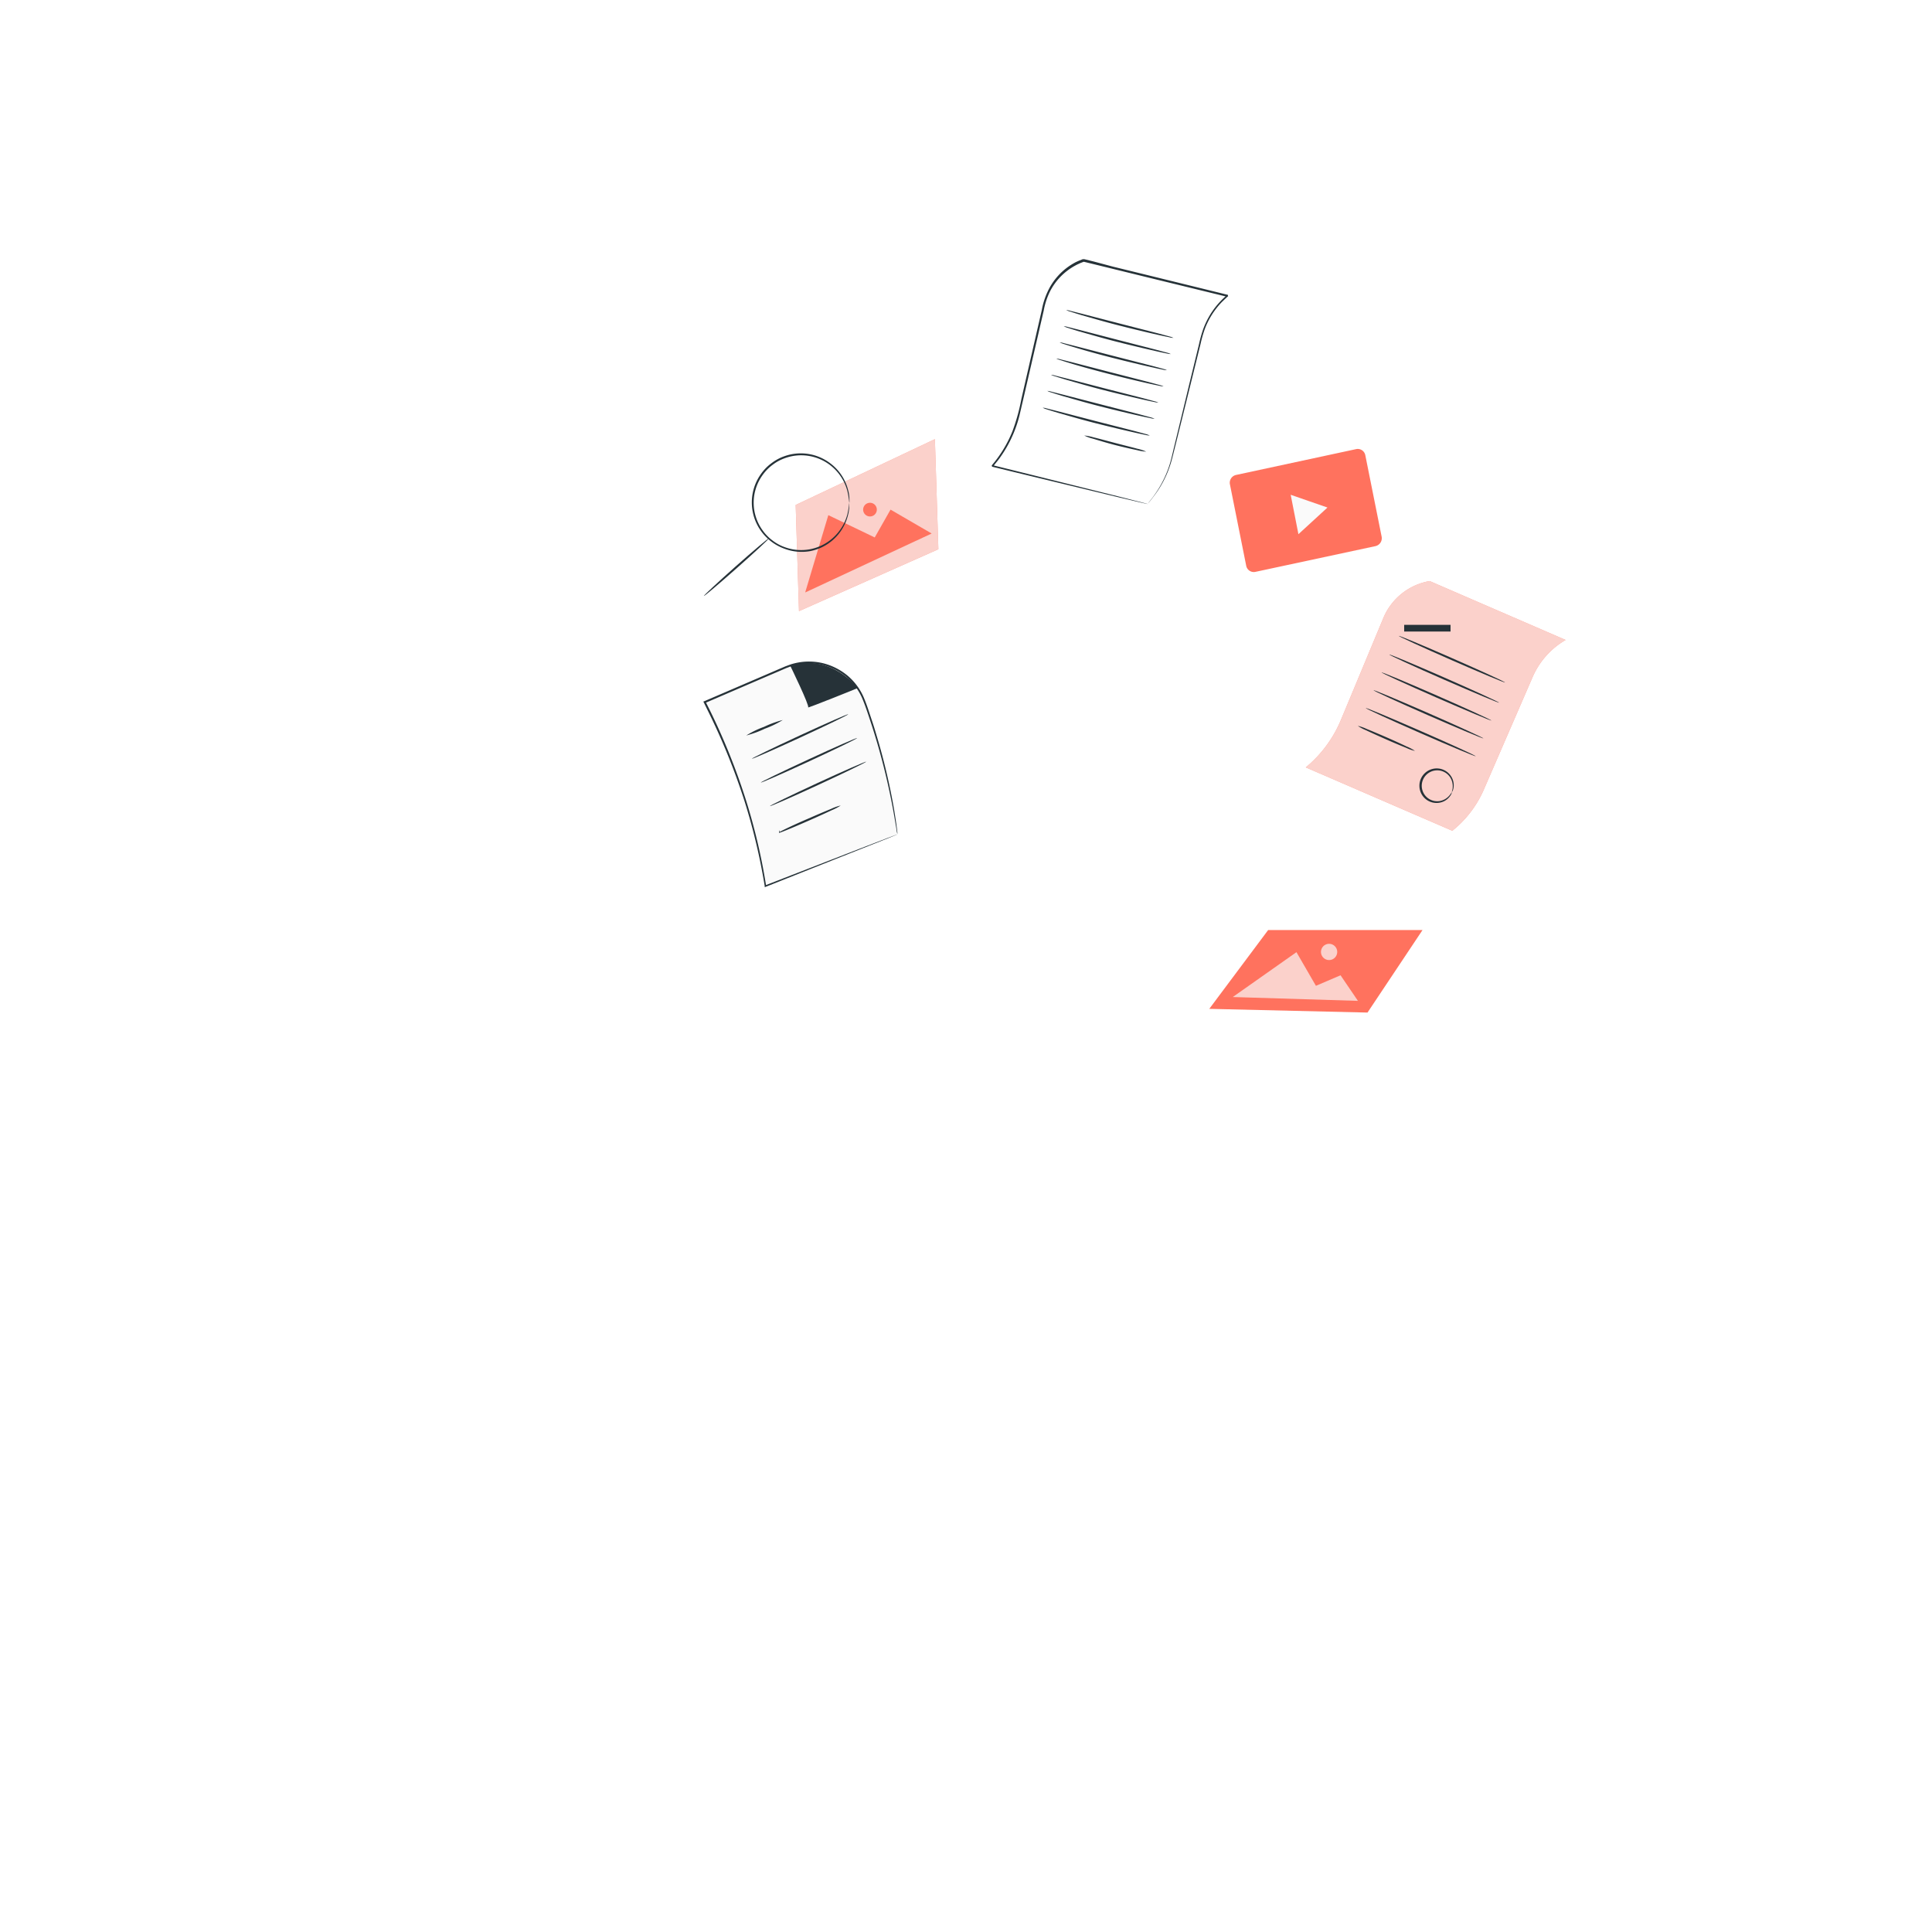 <?xml version="1.0" encoding="UTF-8"?> <svg xmlns="http://www.w3.org/2000/svg" xmlns:xlink="http://www.w3.org/1999/xlink" xmlns:svgjs="http://svgjs.com/svgjs" class="animated" id="freepik_stories-documents" viewBox="0 0 500 500"> <style>svg#freepik_stories-documents:not(.animated) .animable {opacity: 0;}svg#freepik_stories-documents.animated #freepik--filing-cabinet--inject-10 {animation: 1s 1 forwards cubic-bezier(.36,-0.01,.5,1.38) fadeIn;animation-delay: 0s;} @keyframes fadeIn { 0% { opacity: 0; } 100% { opacity: 1; } } .animator-hidden { display: none; }</style> <g id="freepik--background-complete--inject-10" class="animable animator-hidden" style="transform-origin: 265.205px 167.44px;"> <rect x="276.82" y="139.09" width="59.46" height="45.99" style="fill: rgb(235, 235, 235); transform-origin: 306.55px 162.085px;" id="elwnwhca8nn8" class="animable"></rect> <polygon points="281.43 180.89 297.88 155.69 311.33 171.8 319.51 163.24 331.67 180.89 281.43 180.89" style="fill: rgb(245, 245, 245); transform-origin: 306.55px 168.29px;" id="elzwabug26s2k" class="animable"></polygon> <path d="M313.83,157.22a3.64,3.64,0,1,1-3.64-3.64A3.64,3.64,0,0,1,313.83,157.22Z" style="fill: rgb(245, 245, 245); transform-origin: 310.19px 157.22px;" id="el8xd4kuyisdu" class="animable"></path> <path d="M238.68,203.68,204.51,217.1a160,160,0,0,0-15.71-47.61l31.25-13.44C232,170.72,236.4,186.78,238.68,203.68Z" style="fill: rgb(235, 235, 235); transform-origin: 213.74px 186.575px;" id="elrfr083i3yh" class="animable"></path> <polygon points="162.71 96.69 84.18 98.31 86.29 200.71 164.86 201.07 162.71 96.69" style="fill: rgb(235, 235, 235); transform-origin: 124.52px 148.88px;" id="elkm5uq60cj0d" class="animable"></polygon> <polygon points="157.62 100.44 88.9 101.86 90.82 194.73 159.58 195.63 157.62 100.44" style="fill: rgb(250, 250, 250); transform-origin: 124.24px 148.035px;" id="elel9v90mzlel" class="animable"></polygon> <polygon points="145.94 117.56 100.3 116.77 101.64 181.68 147.24 180.74 145.94 117.56" style="fill: rgb(235, 235, 235); transform-origin: 123.77px 149.225px;" id="el2sz8s85w7mm" class="animable"></polygon> <polygon points="101.64 181.68 146.55 147.39 100.3 116.77 101.64 181.68" style="fill: rgb(245, 245, 245); transform-origin: 123.425px 149.225px;" id="elh5cot8v74cj" class="animable"></polygon> <polygon points="372.75 37.85 316.26 39.02 317.78 112.68 374.29 112.93 372.75 37.85" style="fill: rgb(235, 235, 235); transform-origin: 345.275px 75.39px;" id="elnuv0dhxlm" class="animable"></polygon> <polygon points="369.08 40.55 319.66 41.57 321.03 108.38 370.5 109.03 369.08 40.55" style="fill: rgb(250, 250, 250); transform-origin: 345.08px 74.79px;" id="elxle31tg0bma" class="animable"></polygon> <polygon points="360.68 52.87 327.85 52.3 328.81 98.99 361.62 98.32 360.68 52.87" style="fill: rgb(235, 235, 235); transform-origin: 344.735px 75.645px;" id="el8h0vk4a235n" class="animable"></polygon> <polygon points="328.81 98.99 361.12 74.33 327.85 52.3 328.81 98.99" style="fill: rgb(245, 245, 245); transform-origin: 344.485px 75.645px;" id="el9lvk3fwu0b9" class="animable"></polygon> <polygon points="196.66 221.96 140.17 223.12 141.69 296.78 198.2 297.03 196.66 221.96" style="fill: rgb(235, 235, 235); transform-origin: 169.185px 259.495px;" id="elrf0nhxzattb" class="animable"></polygon> <polygon points="192.99 224.65 143.56 225.67 144.94 292.48 194.4 293.13 192.99 224.65" style="fill: rgb(250, 250, 250); transform-origin: 168.98px 258.89px;" id="elk70iayimv4q" class="animable"></polygon> <polygon points="184.59 236.97 151.76 236.4 152.72 283.09 185.52 282.42 184.59 236.97" style="fill: rgb(235, 235, 235); transform-origin: 168.64px 259.745px;" id="elhndadie76iu" class="animable"></polygon> <polygon points="152.72 283.09 185.03 258.43 151.76 236.4 152.72 283.09" style="fill: rgb(245, 245, 245); transform-origin: 168.395px 259.745px;" id="elo4jln9boqn8" class="animable"></polygon> <polygon points="410.88 194.26 377.07 194.96 377.98 239.05 411.81 239.2 410.88 194.26" style="fill: rgb(235, 235, 235); transform-origin: 394.44px 216.73px;" id="elkzkjowg9e0o" class="animable"></polygon> <polygon points="408.69 195.88 379.1 196.49 379.93 236.48 409.53 236.86 408.69 195.88" style="fill: rgb(250, 250, 250); transform-origin: 394.315px 216.37px;" id="el8dn0iod2xpo" class="animable"></polygon> <polygon points="403.66 203.25 384.01 202.91 384.58 230.86 404.22 230.45 403.66 203.25" style="fill: rgb(235, 235, 235); transform-origin: 394.115px 216.885px;" id="elx1a1gf27c7" class="animable"></polygon> <polygon points="384.58 230.86 403.92 216.09 384.01 202.91 384.58 230.86" style="fill: rgb(245, 245, 245); transform-origin: 393.965px 216.885px;" id="eld3qoo0pb8yd" class="animable"></polygon> <path d="M220.47,62.42a7.62,7.62,0,0,1-1-.87c-.73-.65-1.65-1.47-2.74-2.46s-2.55-2.26-4.13-3.57c-.79-.66-1.63-1.33-2.52-2-.45-.33-.91-.65-1.39-1a4,4,0,0,0-1.48-.64,3.33,3.33,0,0,0-1.43.66c-.47.31-.92.65-1.35,1-.87.7-1.67,1.41-2.43,2.1-1.52,1.38-2.85,2.67-4,3.75L195.37,62a7.45,7.45,0,0,1-1,.92,5.81,5.81,0,0,1,.86-1.06c.57-.65,1.43-1.57,2.51-2.7s2.39-2.44,3.89-3.84c.76-.71,1.56-1.43,2.44-2.15.44-.35.89-.7,1.38-1a3.69,3.69,0,0,1,1.74-.74,4.31,4.31,0,0,1,1.73.72c.5.31,1,.65,1.42,1,.91.67,1.74,1.36,2.53,2,1.57,1.34,2.93,2.6,4.06,3.67s2,2,2.64,2.58A7.06,7.06,0,0,1,220.47,62.42Z" style="fill: rgb(224, 224, 224); transform-origin: 207.42px 57.175px;" id="eleejoxsjxcw6" class="animable"></path> <polygon points="180.43 62.53 181.24 102.44 233.29 101.38 233.48 61.45 180.43 62.53" style="fill: rgb(235, 235, 235); transform-origin: 206.955px 81.945px;" id="ely4mfvdd5q5k" class="animable"></polygon> <polygon points="182.33 65.12 183.04 100.04 230.25 99.08 230.72 64.13 182.33 65.12" style="fill: rgb(250, 250, 250); transform-origin: 206.525px 82.085px;" id="el4xyjo7e0hdx" class="animable"></polygon> <polygon points="191.03 71.06 190.62 94.25 223.62 93.58 223.15 70.41 191.03 71.06" style="fill: rgb(235, 235, 235); transform-origin: 207.12px 82.33px;" id="elbzzxyuneph4" class="animable"></polygon> <path d="M218.3,77c0,.15-5.1.26-11.4.26s-11.39-.11-11.39-.26,5.1-.26,11.39-.26S218.3,76.89,218.3,77Z" style="fill: rgb(224, 224, 224); transform-origin: 206.905px 77px;" id="elm5o45snanx" class="animable"></path> <path d="M218.3,80.64c0,.14-5.1.26-11.4.26s-11.39-.12-11.39-.26,5.1-.26,11.39-.26S218.3,80.49,218.3,80.64Z" style="fill: rgb(224, 224, 224); transform-origin: 206.905px 80.64px;" id="elzkblxa2t2ym" class="animable"></path> <path d="M218.3,84.24c0,.14-5.1.26-11.4.26s-11.39-.12-11.39-.26,5.1-.26,11.39-.26S218.3,84.1,218.3,84.24Z" style="fill: rgb(224, 224, 224); transform-origin: 206.905px 84.24px;" id="el6bzyxkorxnp" class="animable"></path> <path d="M203.61,87.84a15.63,15.63,0,0,1-4.05.26,15.63,15.63,0,0,1-4.05-.26,31.67,31.67,0,0,1,8.1,0Z" style="fill: rgb(224, 224, 224); transform-origin: 199.56px 87.857px;" id="elx3l10nkzqz8" class="animable"></path> <path d="M199.92,75.39s0-.33-.22-.89a3.76,3.76,0,0,0-1.38-2,3.63,3.63,0,0,0-3.38-.46,3.54,3.54,0,0,0,0,6.63,3.63,3.63,0,0,0,3.38-.47,3.71,3.71,0,0,0,1.38-1.95c.17-.56.17-.9.22-.9a2,2,0,0,1,0,1,3.75,3.75,0,0,1-1.36,2.2,4,4,0,0,1-3.76.62,4,4,0,0,1,0-7.53,3.93,3.93,0,0,1,3.76.62,3.72,3.72,0,0,1,1.36,2.2A1.94,1.94,0,0,1,199.92,75.39Z" style="fill: rgb(224, 224, 224); transform-origin: 196.067px 75.401px;" id="eltw5fushld08" class="animable"></path> <path d="M219.89,87.23s-.08.29-.36.76a3.32,3.32,0,0,1-1.73,1.52,1.87,1.87,0,0,1-1.66-.24,1.4,1.4,0,0,1-.36-1.9,1.2,1.2,0,0,1,.47-.39.73.73,0,0,1,.71.09,1.35,1.35,0,0,1,.42,1.12,3.28,3.28,0,0,1-.83,2.09,2.57,2.57,0,0,1-1,.69,1.58,1.58,0,0,1-1.21,0,2,2,0,0,1-1.17-1.78,3.42,3.42,0,0,1,.44-1.86.63.63,0,0,1,.49-.32.59.59,0,0,1,.5.29,1.84,1.84,0,0,1,.26.79,2.59,2.59,0,0,1-.8,2.16c-.42.38-.74.43-.74.4s.26-.15.59-.54a2.44,2.44,0,0,0,.58-2,1.59,1.59,0,0,0-.22-.61c-.13-.14-.17-.14-.31,0a3.2,3.2,0,0,0-.31,1.58,1.56,1.56,0,0,0,.88,1.35,1.48,1.48,0,0,0,1.59-.58,2.74,2.74,0,0,0,.71-1.75.94.94,0,0,0-.21-.72c-.11-.1-.34,0-.49.19a1,1,0,0,0,.23,1.27,1.5,1.5,0,0,0,1.3.24,3.39,3.39,0,0,0,1.67-1.29C219.69,87.45,219.86,87.21,219.89,87.23Z" style="fill: rgb(224, 224, 224); transform-origin: 216.528px 89.008px;" id="el09wgbl68t417" class="animable"></path> <polygon points="247.1 145.32 211.03 161.35 210.17 133.86 246.2 116.83 247.1 145.32" style="fill: rgb(235, 235, 235); transform-origin: 228.635px 139.09px;" id="elrdk6u9qjuqc" class="animable"></polygon> <path d="M426.26,119.31a11,11,0,0,1-1.6-1.33l-4.2-3.78c-1.79-1.58-3.91-3.47-6.33-5.48-1.22-1-2.5-2-3.87-3-.69-.5-1.4-1-2.14-1.46a6.32,6.32,0,0,0-2.26-1,5.09,5.09,0,0,0-2.2,1c-.72.48-1.41,1-2.08,1.54-1.32,1.07-2.56,2.17-3.73,3.22-2.33,2.12-4.37,4.1-6.07,5.76l-4,4a10.16,10.16,0,0,1-1.53,1.4,9.41,9.41,0,0,1,1.31-1.61c.89-1,2.2-2.42,3.85-4.14s3.67-3.75,6-5.91c1.16-1.08,2.4-2.19,3.74-3.29.67-.54,1.38-1.08,2.12-1.59a5.58,5.58,0,0,1,2.67-1.15,6.48,6.48,0,0,1,2.66,1.11c.76.48,1.48,1,2.18,1.5,1.39,1,2.67,2.09,3.88,3.12,2.41,2,4.5,4,6.24,5.63s3.11,3,4,4A9.82,9.82,0,0,1,426.26,119.31Z" style="fill: rgb(224, 224, 224); transform-origin: 406.255px 111.335px;" id="el7agvl7wut94" class="animable"></path> <polygon points="364.8 119.48 366.05 180.75 445.94 179.13 446.23 117.83 364.8 119.48" style="fill: rgb(235, 235, 235); transform-origin: 405.515px 149.29px;" id="el688glxtjcij" class="animable"></polygon> <polygon points="367.73 123.46 368.81 177.06 441.27 175.59 441.99 121.95 367.73 123.46" style="fill: rgb(250, 250, 250); transform-origin: 404.86px 149.505px;" id="elngy4mnp0v8" class="animable"></polygon> <polygon points="381.08 132.58 380.45 168.18 431.1 167.15 430.37 131.58 381.08 132.58" style="fill: rgb(235, 235, 235); transform-origin: 405.775px 149.88px;" id="elor5b9ez2ed" class="animable"></polygon> <path d="M422.93,141.75c0,.22-7.83.4-17.49.4S388,142,388,141.75s7.83-.4,17.49-.4S422.93,141.53,422.93,141.75Z" style="fill: rgb(224, 224, 224); transform-origin: 405.465px 141.75px;" id="elw0a5bc57zm" class="animable"></path> <path d="M422.93,147.28c0,.22-7.83.4-17.49.4s-17.49-.18-17.49-.4,7.83-.4,17.49-.4S422.93,147.06,422.93,147.28Z" style="fill: rgb(224, 224, 224); transform-origin: 405.44px 147.28px;" id="elgmerxy421xq" class="animable"></path> <path d="M422.93,152.81c0,.22-7.83.4-17.49.4S388,153,388,152.81s7.83-.4,17.49-.4S422.93,152.59,422.93,152.81Z" style="fill: rgb(224, 224, 224); transform-origin: 405.465px 152.81px;" id="el6lfy81t245n" class="animable"></path> <path d="M400.39,158.34c0,.22-2.78.4-6.22.4s-6.22-.18-6.22-.4,2.78-.4,6.22-.4S400.39,158.12,400.39,158.34Z" style="fill: rgb(224, 224, 224); transform-origin: 394.17px 158.34px;" id="elyw4q8y2hxde" class="animable"></path> <path d="M394.72,139.23c-.08,0-.08-.51-.33-1.37a5.8,5.8,0,0,0-2.13-3,5.44,5.44,0,1,0,0,8.75,5.83,5.83,0,0,0,2.13-3c.25-.86.25-1.38.33-1.38a3,3,0,0,1,0,1.45,5.76,5.76,0,0,1-2.09,3.38,6,6,0,0,1-5.77.95,6.13,6.13,0,0,1,0-11.56,6,6,0,0,1,5.77,1,5.77,5.77,0,0,1,2.09,3.37A3,3,0,0,1,394.72,139.23Z" style="fill: rgb(224, 224, 224); transform-origin: 388.79px 139.238px;" id="el27lkq04gnyy" class="animable"></path> <path d="M425.38,157.4a3.46,3.46,0,0,1-.55,1.16,5.07,5.07,0,0,1-2.66,2.34,2.93,2.93,0,0,1-2.56-.37,2.16,2.16,0,0,1-.54-2.92,1.68,1.68,0,0,1,.72-.59,1.11,1.11,0,0,1,1.08.13,2.05,2.05,0,0,1,.65,1.72,5,5,0,0,1-1.27,3.21,3.92,3.92,0,0,1-1.48,1.06,2.38,2.38,0,0,1-1.85,0,3.12,3.12,0,0,1-1.8-2.73,5.4,5.4,0,0,1,.67-2.86,1,1,0,0,1,.76-.48.92.92,0,0,1,.77.44,2.9,2.9,0,0,1,.39,1.21,4,4,0,0,1-1.22,3.32c-.64.58-1.14.65-1.14.62s.4-.24.91-.84a3.78,3.78,0,0,0,.89-3,2.63,2.63,0,0,0-.33-.94c-.2-.22-.27-.21-.48.06a5.11,5.11,0,0,0-.49,2.43,2.41,2.41,0,0,0,1.36,2.07,2.27,2.27,0,0,0,2.44-.88,4.27,4.27,0,0,0,1.09-2.7,1.39,1.39,0,0,0-.33-1.09c-.16-.17-.52,0-.74.28a1.46,1.46,0,0,0,.34,2,2.34,2.34,0,0,0,2,.36,5.17,5.17,0,0,0,2.56-2C425.06,157.74,425.33,157.37,425.38,157.4Z" style="fill: rgb(224, 224, 224); transform-origin: 420.247px 160.131px;" id="elro2hmf1uldr" class="animable"></path> </g> <g id="freepik--Floor--inject-10" class="animable animator-hidden" style="transform-origin: 236.835px 448.31px;"> <path d="M409,448.31c0,.15-77.09.26-172.16.26s-172.17-.11-172.17-.26,77.07-.26,172.17-.26S409,448.17,409,448.31Z" style="fill: rgb(38, 50, 56); transform-origin: 236.835px 448.31px;" id="el1c5qqy11bt4" class="animable"></path> </g> <g id="freepik--Plant--inject-10" class="animable animator-hidden" style="transform-origin: 353.074px 356.658px;"> <path d="M330.16,394.58c-16.89-11.05-21.18-32.21-21-51.33,0-3.19-.4-6.55,1.06-9.38s5-4.83,7.94-3.56c2.42,1.06,3.54,3.79,4.94,6a18.88,18.88,0,0,0,7.75,7c2.08,1,4.64,1.59,6.65.43,2.75-1.58,3-5.39,2.88-8.56l-.54-17.73c-.1-3.17-.19-6.41.73-9.44s3.07-5.88,6.11-6.8,6.85.73,7.58,3.82a28.65,28.65,0,0,1,.18,3.94c.12,1.32.78,2.76,2.06,3.1s2.55-.59,3.49-1.54c3.24-3.28,5.39-7.46,7.39-11.61s3.94-8.4,6.87-12,7-6.43,11.61-6.8,9.57,2.32,10.84,6.75-1.26,9-4,12.73A71.67,71.67,0,0,1,378.08,314a5.8,5.8,0,0,0-2.44,2.71c-.64,2.13,1.44,4.18,3.57,4.83,2.42.72,5,.42,7.52.65s5.26,1.25,6.26,3.57c1.4,3.21-1.27,6.67-3.92,9a61.41,61.41,0,0,1-17.93,10.8c-2.34.91-4.81,1.71-6.67,3.4s-3,4.56-1.74,6.77,4.18,2.85,6.64,2.34,4.65-1.89,7-2.83c4.37-1.75,10.08-1.58,13,2.11a9.93,9.93,0,0,1,1.3,8.85,23,23,0,0,1-4.68,8,61.71,61.71,0,0,1-25.93,18.92c-10.16,3.75-19.62,4.93-29.89,1.5" style="fill: #FF725E; transform-origin: 353.074px 338.37px;" id="el2rzax2ptb89" class="animable"></path> <path d="M392,282.66l-.31.31-.94.86c-.82.75-2,1.86-3.56,3.33a118.79,118.79,0,0,0-12,13.36c-2.32,3-4.73,6.38-7.25,10.06s-5.16,7.65-7.79,11.91a143.61,143.61,0,0,0-7.6,13.75c-1.18,2.45-2.23,5-3.29,7.63L346,351.82a288.69,288.69,0,0,0-10.7,30.79,139.63,139.63,0,0,0-4.7,26.16,102.44,102.44,0,0,0,.15,17.93c.23,2.1.43,3.74.61,4.84.08.54.14.95.19,1.26s.05.43.05.43a63.31,63.31,0,0,1-1-6.51,98.17,98.17,0,0,1-.31-18,137.31,137.31,0,0,1,4.62-26.25,280.58,280.58,0,0,1,10.68-30.86l3.22-7.95c1.06-2.61,2.11-5.19,3.3-7.65a141.93,141.93,0,0,1,7.65-13.78c2.65-4.27,5.32-8.22,7.85-11.9s5-7.06,7.3-10.05A113,113,0,0,1,387,287c1.55-1.46,2.78-2.55,3.63-3.28l1-.82Z" style="fill: rgb(38, 50, 56); transform-origin: 361.008px 357.945px;" id="elpidud5zvcn" class="animable"></path> <path d="M352.23,336a9.08,9.08,0,0,1-.32-1.35c-.19-.88-.41-2.15-.67-3.72-.53-3.15-1.1-7.52-1.73-12.34s-1.28-9.17-1.86-12.3c-.29-1.57-.54-2.83-.73-3.7a6.79,6.79,0,0,1-.23-1.37,8.49,8.49,0,0,1,.41,1.32c.24.86.54,2.12.88,3.68.67,3.12,1.38,7.48,2,12.31s1.16,9.1,1.58,12.35c.21,1.51.39,2.76.52,3.74A7,7,0,0,1,352.23,336Z" style="fill: rgb(38, 50, 56); transform-origin: 349.46px 318.61px;" id="elyjl6gbsispi" class="animable"></path> <path d="M393.36,327.38a1.57,1.57,0,0,1-.43.08l-1.22.13c-1.06.11-2.59.27-4.48.53-3.77.48-9,1.34-14.65,2.53s-10.78,2.53-14.43,3.59c-1.83.52-3.3,1-4.32,1.3l-1.18.35a1.77,1.77,0,0,1-.42.1,1.49,1.49,0,0,1,.39-.19l1.15-.44c1-.37,2.46-.88,4.28-1.44,3.64-1.15,8.74-2.52,14.43-3.73s10.92-2,14.71-2.41c1.9-.21,3.44-.32,4.51-.37l1.23-.05A1.44,1.44,0,0,1,393.36,327.38Z" style="fill: rgb(38, 50, 56); transform-origin: 372.795px 331.671px;" id="el7d3czh9p4ds" class="animable"></path> <path d="M335.35,381.72a2.32,2.32,0,0,1-.29-.49l-.73-1.47c-.63-1.27-1.5-3.13-2.55-5.44-2.1-4.63-4.8-11.11-7.69-18.3s-5.54-13.68-7.56-18.33c-1-2.28-1.82-4.15-2.41-5.51-.27-.61-.48-1.11-.65-1.5a4,4,0,0,1-.2-.53,2.32,2.32,0,0,1,.29.49l.73,1.46c.63,1.28,1.5,3.14,2.55,5.45,2.1,4.63,4.8,11.11,7.69,18.3s5.54,13.67,7.56,18.33c1,2.28,1.81,4.15,2.41,5.51.27.61.48,1.11.65,1.5A3.47,3.47,0,0,1,335.35,381.72Z" style="fill: rgb(38, 50, 56); transform-origin: 324.31px 355.935px;" id="el07v4n9qstf1g" class="animable"></path> <path d="M389.82,363a4,4,0,0,1-.55.22l-1.58.56-5.84,2c-4.93,1.7-11.7,4.13-19.19,6.83s-14.28,5.08-19.24,6.7c-2.48.81-4.49,1.45-5.89,1.86l-1.61.47a2.48,2.48,0,0,1-.57.13,3,3,0,0,1,.54-.22l1.59-.56,5.83-2c4.93-1.7,11.71-4.13,19.19-6.83s14.28-5.08,19.24-6.7c2.48-.81,4.49-1.44,5.89-1.86l1.61-.47A2.38,2.38,0,0,1,389.82,363Z" style="fill: rgb(38, 50, 56); transform-origin: 362.585px 372.385px;" id="elsmddx7k50l" class="animable"></path> </g> <g id="freepik--filing-cabinet--inject-10" class="animable animator-active animator-hidden" style="transform-origin: 265.7px 328.045px;"> <polygon points="240.63 207.78 238.49 448.31 333.77 448.31 333.77 211.06 240.63 207.78" style="fill: rgb(69, 90, 100); transform-origin: 286.13px 328.045px;" id="ele0b6p4ch5ag" class="animable"></polygon> <polygon points="243.62 247.75 243.62 281.47 288.75 281.47 288.75 249.35 243.62 247.75" style="fill: rgb(38, 50, 56); transform-origin: 266.185px 264.61px;" id="elhre3s8v00m9" class="animable"></polygon> <polygon points="291.96 209.59 291.11 448.31 333.77 448.31 333.77 211.06 291.96 209.59" style="fill: rgb(38, 50, 56); transform-origin: 312.44px 328.95px;" id="elp8i74hn0xh" class="animable"></polygon> <polygon points="243.62 210.75 243.62 244.47 288.75 244.47 288.75 212.34 243.62 210.75" style="fill: rgb(38, 50, 56); transform-origin: 266.185px 227.61px;" id="eli3en1g56paj" class="animable"></polygon> <polygon points="259.18 220.02 259.18 225 272.99 225 272.99 219.57 259.18 220.02" style="fill: rgb(38, 50, 56); transform-origin: 266.085px 222.285px;" id="elwicrwnvx35" class="animable"></polygon> <rect x="259.18" y="229.19" width="14.26" height="2.04" style="fill: rgb(38, 50, 56); transform-origin: 266.31px 230.21px;" id="elrmicmq1ul7" class="animable"></rect> <g id="elz59unnub07g"> <g style="opacity: 0.4; transform-origin: 266.31px 225.4px;" class="animable" id="elo5k4joc7ez"> <polygon points="259.18 220.02 259.18 225 272.99 225 272.99 219.57 259.18 220.02" id="elh8h00mkgh0g" class="animable" style="transform-origin: 266.085px 222.285px;"></polygon> <rect x="259.18" y="229.19" width="14.26" height="2.04" id="elvodg6ybpsu" class="animable" style="transform-origin: 266.31px 230.21px;"></rect> </g> </g> <polygon points="243.62 328.9 243.62 362.61 288.75 362.61 288.75 330.49 243.62 328.9" style="fill: rgb(38, 50, 56); transform-origin: 266.185px 345.755px;" id="elezlgxjsi8qk" class="animable"></polygon> <polygon points="259.18 338.17 259.18 343.15 272.99 343.15 272.99 337.72 259.18 338.17" style="fill: rgb(38, 50, 56); transform-origin: 266.085px 340.435px;" id="el4zbaftrgqjq" class="animable"></polygon> <rect x="259.18" y="347.34" width="14.26" height="2.04" style="fill: rgb(38, 50, 56); transform-origin: 266.31px 348.36px;" id="el3q8zaup2bwj" class="animable"></rect> <g id="elpk5abbbmgug"> <g style="opacity: 0.4; transform-origin: 266.31px 343.55px;" class="animable" id="el14ksw2fp79x"> <polygon points="259.18 338.17 259.18 343.15 272.99 343.15 272.99 337.72 259.18 338.17" id="elp7f00oljb4" class="animable" style="transform-origin: 266.085px 340.435px;"></polygon> <rect x="259.18" y="347.34" width="14.26" height="2.04" id="els1tiflql0gb" class="animable" style="transform-origin: 266.31px 348.36px;"></rect> </g> </g> <polygon points="243.62 366.9 243.62 400.61 288.75 400.61 288.75 368.49 243.62 366.9" style="fill: rgb(38, 50, 56); transform-origin: 266.185px 383.755px;" id="el0yk4lsslq8pi" class="animable"></polygon> <polygon points="259.18 376.17 259.18 381.15 272.99 381.15 272.99 375.72 259.18 376.17" style="fill: rgb(38, 50, 56); transform-origin: 266.085px 378.435px;" id="el9dvadidrtp8" class="animable"></polygon> <rect x="259.18" y="385.34" width="14.26" height="2.04" style="fill: rgb(38, 50, 56); transform-origin: 266.31px 386.36px;" id="elkfxfp04o5l" class="animable"></rect> <g id="elsx8hmlfhdf"> <g style="opacity: 0.4; transform-origin: 266.31px 381.55px;" class="animable" id="elemww5wi5n2a"> <polygon points="259.18 376.17 259.18 381.15 272.99 381.15 272.99 375.72 259.18 376.17" id="eldmloko8x01v" class="animable" style="transform-origin: 266.085px 378.435px;"></polygon> <rect x="259.18" y="385.34" width="14.26" height="2.04" id="els5tnm3ngplo" class="animable" style="transform-origin: 266.31px 386.36px;"></rect> </g> </g> <polygon points="243.14 404.9 243.14 438.61 288.27 438.61 288.27 406.49 243.14 404.9" style="fill: rgb(38, 50, 56); transform-origin: 265.705px 421.755px;" id="elmub9emp3iqo" class="animable"></polygon> <polygon points="258.69 414.17 258.69 419.15 272.5 419.15 272.5 413.72 258.69 414.17" style="fill: rgb(38, 50, 56); transform-origin: 265.595px 416.435px;" id="elw47t6pi7hq" class="animable"></polygon> <rect x="258.69" y="423.34" width="14.26" height="2.04" style="fill: rgb(38, 50, 56); transform-origin: 265.82px 424.36px;" id="elx9yufqgq7vk" class="animable"></rect> <g id="el3ot8clh868t"> <g style="opacity: 0.4; transform-origin: 265.82px 419.55px;" class="animable" id="eli2bgd3jv2se"> <polygon points="258.69 414.17 258.69 419.15 272.5 419.15 272.5 413.72 258.69 414.17" id="el1l47orjcqon" class="animable" style="transform-origin: 265.595px 416.435px;"></polygon> <rect x="258.69" y="423.34" width="14.26" height="2.04" id="el2sy0yfi50hb" class="animable" style="transform-origin: 265.82px 424.36px;"></rect> </g> </g> <rect x="197.63" y="287.5" width="45.13" height="33.72" style="fill: rgb(69, 90, 100); transform-origin: 220.195px 304.36px;" id="el8na7fw4yrg" class="animable"></rect> <polygon points="213.49 302.69 213.49 307.37 226.47 307.37 226.47 302.27 213.49 302.69" style="fill: rgb(38, 50, 56); transform-origin: 219.98px 304.82px;" id="elbkjayklhfpn" class="animable"></polygon> <rect x="213.49" y="311.31" width="13.4" height="1.91" style="fill: rgb(38, 50, 56); transform-origin: 220.19px 312.265px;" id="eld2g840p3hr" class="animable"></rect> <g id="elh2vb9l4gcgf"> <g style="opacity: 0.4; transform-origin: 220.19px 307.745px;" class="animable" id="elu21b3aob49c"> <polygon points="213.49 302.69 213.49 307.37 226.47 307.37 226.47 302.27 213.49 302.69" id="elnpc2nkljj9d" class="animable" style="transform-origin: 219.98px 304.82px;"></polygon> <rect x="213.49" y="311.31" width="13.4" height="1.91" id="el56mzemgggcw" class="animable" style="transform-origin: 220.19px 312.265px;"></rect> </g> </g> <polygon points="242.76 287.5 287.25 287.17 286.44 321.21 242.76 321.21 242.76 287.5" style="fill: rgb(38, 50, 56); transform-origin: 265.005px 304.19px;" id="elpy23s49b32k" class="animable"></polygon> <g id="el379bsactz2y"> <polygon points="242.76 287.5 287.25 287.17 286.44 321.21 242.76 321.21 242.76 287.5" style="opacity: 0.4; transform-origin: 265.005px 304.19px;" class="animable" id="elk4b1iduij3"></polygon> </g> <rect x="241.19" y="256.88" width="44.48" height="30.28" style="fill: rgb(250, 250, 250); transform-origin: 263.43px 272.02px;" id="elgcwgl1rof7i" class="animable"></rect> <path d="M230.4,261.71l2.24,25.73,53-.27L282.5,262a3,3,0,0,0-3.36-2.56l-21.39,1.86-3.64-2.7a1.75,1.75,0,0,0-1.14-.31l-21.12,1.86A1.53,1.53,0,0,0,230.4,261.71Z" style="fill: rgb(38, 50, 56); transform-origin: 258.02px 272.862px;" id="elic57xf99inl" class="animable"></path> <path d="M230.4,261.71l2.24,25.73,53-.27L282.5,262a3,3,0,0,0-3.36-2.56l-21.39,1.86-3.64-2.7a1.75,1.75,0,0,0-1.14-.31l-21.12,1.86A1.53,1.53,0,0,0,230.4,261.71Z" style="fill: #FF725E; transform-origin: 258.02px 272.862px;" id="el35i5vyzaksb" class="animable"></path> <polygon points="215.19 280.74 214.07 274.04 263.1 270.8 267.41 287.43 216.16 287.17 215.19 280.74" style="fill: rgb(250, 250, 250); transform-origin: 240.74px 279.115px;" id="elfwx78hixamc" class="animable"></polygon> <path d="M208.93,277.48l.87,10h52.44L261,277.75a3,3,0,0,0-3.35-2.56l-21.39,1.86-3.65-2.7a1.7,1.7,0,0,0-1.13-.31l-21.12,1.87A1.51,1.51,0,0,0,208.93,277.48Z" style="fill: #FF725E; transform-origin: 235.584px 280.757px;" id="elcnpgrnp8cvi" class="animable"></path> <g id="elo0emtu2bnea"> <path d="M208.93,277.48l.87,10h52.44L261,277.75a3,3,0,0,0-3.35-2.56l-21.39,1.86-3.65-2.7a1.7,1.7,0,0,0-1.13-.31l-21.12,1.87A1.51,1.51,0,0,0,208.93,277.48Z" style="fill: rgb(250, 250, 250); opacity: 0.7; transform-origin: 235.584px 280.757px;" class="animable" id="ellh0ui2q3p0h"></path> </g> <path d="M264.27,275.29h7a1.76,1.76,0,0,1,1.71,2.16l-2.26,9.71h-3.27Z" style="fill: rgb(38, 50, 56); transform-origin: 268.648px 281.225px;" id="elb3rcadue46b" class="animable"></path> </g> <g id="freepik--Documents--inject-10" class="animable" style="transform-origin: 293.6px 164.565px;"> <path d="M356,141.33,324.89,148a2,2,0,0,1-2.38-1.62l-4.2-21a2.07,2.07,0,0,1,1.56-2.46l31.1-6.69a2,2,0,0,1,2.38,1.62l4.21,21A2.1,2.1,0,0,1,356,141.33Z" style="fill: #FF725E; transform-origin: 337.934px 132.115px;" id="eljp2srdqjg4" class="animable"></path> <polygon points="338.79 129.7 343.55 131.35 339.79 134.8 336.03 138.25 335.03 133.15 334.03 128.05 338.79 129.7" style="fill: rgb(250, 250, 250); transform-origin: 338.79px 133.15px;" id="eldqsbkkj4oxq" class="animable"></polygon> <path d="M297.06,130.33l.31-.41c.22-.26.53-.65.93-1.18a28.91,28.91,0,0,0,3-4.94,27.3,27.3,0,0,0,1.5-3.89c.43-1.46.77-3.09,1.2-4.82.84-3.48,1.8-7.43,2.85-11.8s2.23-9.16,3.47-14.29a32.79,32.79,0,0,1,1.1-3.91,21.88,21.88,0,0,1,1.84-3.77,21.1,21.1,0,0,1,2.66-3.42,19.27,19.27,0,0,1,1.61-1.51l.05,0,0,0c.21.82,0,.22.08.4l-.13,0-.27-.07-.54-.13-1.08-.26-18.12-4.42-9.59-2.35-4.9-1.2-2.48-.6-.15,0-.08,0c-.05,0,.26,0,.11,0h0l-.29.11-.59.23c-.37.19-.77.34-1.13.55a15.72,15.72,0,0,0-6.83,7.07,19,19,0,0,0-1.48,4.68c-.37,1.6-.74,3.19-1.1,4.77-1.46,6.3-2.86,12.38-4.2,18.18l-1,4.29a32.14,32.14,0,0,1-5.37,11.28c-.4.53-.81,1-1.23,1.54l-.16.19-.08.1c-.21-.69,0-.19-.08-.34h.09l.47.12.93.23,3.64.9,6.86,1.7,20.66,5.14,5.62,1.43,1.45.38.5.15-.51-.1-1.47-.33-5.63-1.33-20.71-5-6.86-1.66-3.65-.89-.93-.22-.47-.12h-.09c-.06-.15.08.34-.14-.35l.08-.09.15-.19c.42-.49.82-1,1.21-1.53a31.82,31.82,0,0,0,3.95-7.09,51.16,51.16,0,0,0,2.3-8.33c1.33-5.8,2.73-11.88,4.17-18.19.37-1.58.73-3.17,1.1-4.77a19.37,19.37,0,0,1,1.51-4.78A16.23,16.23,0,0,1,278.12,68c.38-.22.79-.38,1.18-.56l.61-.24.3-.12,0,0h.18l.08,0,.16,0,2.47.61L288,69l9.59,2.35,18.11,4.45,1.08.27.54.13.27.07.13,0c.05.19-.06-.41.12.42l0,0-.05,0c-.55.47-1.08,1-1.58,1.48a20.41,20.41,0,0,0-4.42,7,33,33,0,0,0-1.09,3.85l-3.53,14.28-2.92,11.78c-.45,1.73-.81,3.35-1.26,4.82a27.49,27.49,0,0,1-1.54,3.91,26.87,26.87,0,0,1-3.08,4.91A17.68,17.68,0,0,1,297.06,130.33Z" style="fill: rgb(38, 50, 56); transform-origin: 287.245px 98.77px;" id="elvwuvj2lzgf" class="animable"></path> <path d="M303.69,87.44a4,4,0,0,1-1.12-.17c-.71-.14-1.74-.36-3-.64-2.53-.57-6-1.39-9.86-2.37s-7.3-2-9.79-2.7c-1.25-.37-2.25-.69-2.94-.92a4.22,4.22,0,0,1-1.05-.41,5.48,5.48,0,0,1,1.11.22l3,.76,9.81,2.54,9.83,2.52,3,.81A5.31,5.31,0,0,1,303.69,87.44Z" style="fill: rgb(38, 50, 56); transform-origin: 289.81px 83.835px;" id="elm3i315nmysl" class="animable"></path> <path d="M303,91.63a5.27,5.27,0,0,1-1.12-.17c-.72-.14-1.74-.36-3-.65-2.53-.57-6-1.39-9.87-2.37s-7.29-2-9.78-2.69c-1.25-.38-2.25-.69-2.94-.92a4.78,4.78,0,0,1-1-.41,4.94,4.94,0,0,1,1.11.21l3,.76,9.81,2.55L299,90.46l3,.8A4.86,4.86,0,0,1,303,91.63Z" style="fill: rgb(38, 50, 56); transform-origin: 289.145px 88.025px;" id="el1ajm4n1gyst" class="animable"></path> <path d="M302,95.81a4.19,4.19,0,0,1-1.12-.16c-.72-.14-1.74-.37-3-.65-2.53-.57-6-1.39-9.87-2.37s-7.29-1.95-9.78-2.7c-1.25-.37-2.25-.68-2.94-.91a5.51,5.51,0,0,1-1.05-.41,4.3,4.3,0,0,1,1.11.21l3,.76,9.81,2.54L298,94.64l3,.81A5.6,5.6,0,0,1,302,95.81Z" style="fill: rgb(38, 50, 56); transform-origin: 288.12px 92.21px;" id="elp4y9agxkghl" class="animable"></path> <path d="M301.13,100a4.56,4.56,0,0,1-1.12-.17c-.71-.14-1.74-.36-3-.64-2.53-.57-6-1.39-9.86-2.38s-7.3-1.94-9.79-2.69c-1.24-.37-2.24-.69-2.93-.92a4.44,4.44,0,0,1-1.06-.41,5.35,5.35,0,0,1,1.11.22l3,.75,9.82,2.55,9.82,2.52,3,.81A5,5,0,0,1,301.13,100Z" style="fill: rgb(38, 50, 56); transform-origin: 287.25px 96.395px;" id="eloe3l46cstyq" class="animable"></path> <path d="M299.78,104.19a5.27,5.27,0,0,1-1.12-.17c-.72-.14-1.74-.36-3-.65-2.53-.57-6-1.39-9.87-2.37s-7.29-2-9.78-2.7c-1.25-.37-2.25-.68-2.94-.91A4.78,4.78,0,0,1,272,97a4.3,4.3,0,0,1,1.11.21l3,.76,9.81,2.55,9.83,2.51,3,.81A4.51,4.51,0,0,1,299.78,104.19Z" style="fill: rgb(38, 50, 56); transform-origin: 285.89px 100.595px;" id="elcxgw1jifjgd" class="animable"></path> <path d="M298.8,108.37a4,4,0,0,1-1.12-.17c-.71-.14-1.74-.36-3-.64-2.53-.57-6-1.39-9.86-2.37s-7.3-2-9.79-2.7c-1.24-.37-2.25-.69-2.94-.92a4.22,4.22,0,0,1-1.05-.41,5.48,5.48,0,0,1,1.11.22l3,.76,9.82,2.54,9.82,2.52,3,.81A5.31,5.31,0,0,1,298.8,108.37Z" style="fill: rgb(38, 50, 56); transform-origin: 284.92px 104.765px;" id="elhnpkqt2y0g" class="animable"></path> <path d="M297.56,112.71a4.19,4.19,0,0,1-1.12-.16c-.71-.14-1.74-.36-3-.65-2.53-.57-6-1.39-9.87-2.37s-7.29-2-9.78-2.7c-1.24-.37-2.25-.68-2.94-.91a4.78,4.78,0,0,1-1-.41,4.3,4.3,0,0,1,1.11.21l3,.76,9.81,2.55,9.83,2.51,3,.81A5.31,5.31,0,0,1,297.56,112.71Z" style="fill: rgb(38, 50, 56); transform-origin: 283.705px 109.11px;" id="elej6n05szy8h" class="animable"></path> <path d="M296.64,116.88a11.86,11.86,0,0,1-2.4-.39c-1.47-.31-3.49-.76-5.71-1.33s-4.2-1.19-5.64-1.62a10.72,10.72,0,0,1-2.29-.83,12.57,12.57,0,0,1,2.39.47c1.46.35,3.46.9,5.67,1.48s4.22,1.07,5.67,1.47A11.35,11.35,0,0,1,296.64,116.88Z" style="fill: rgb(38, 50, 56); transform-origin: 288.62px 114.795px;" id="elqcd8s65xc9h" class="animable"></path> <path d="M232.22,215.89l-34.17,13.42a160.19,160.19,0,0,0-15.7-47.6l21-9a15.27,15.27,0,0,1,20.4,8.9A167,167,0,0,1,232.22,215.89Z" style="fill: rgb(250, 250, 250); transform-origin: 207.285px 200.392px;" id="elb86obozmhl9" class="animable"></path> <path d="M232.22,215.89s0-.15-.08-.43-.12-.71-.2-1.23c-.18-1.08-.44-2.69-.82-4.75A175.12,175.12,0,0,0,227,192.21c-.54-1.8-1.11-3.69-1.76-5.63s-1.3-4-2.16-6a15,15,0,0,0-4-5.35,15.63,15.63,0,0,0-6.36-3.17,15,15,0,0,0-7.44.21c-.63.16-1.22.43-1.83.64l-1.82.79-3.71,1.59-15.45,6.65.13-.35c.27.54.56,1.13.86,1.72a167.38,167.38,0,0,1,9.67,24,154.42,154.42,0,0,1,5.15,22l-.28-.16,24.82-9.63,6.94-2.67,1.84-.69c.41-.16.64-.23.64-.23s-.19.1-.59.26l-1.78.73L223,219.64l-24.85,9.87-.24.1,0-.27a157.92,157.92,0,0,0-5.2-21.92A168.9,168.9,0,0,0,183,183.54l-.85-1.72-.13-.25.26-.1,15.45-6.64,3.71-1.6,1.82-.78c.64-.22,1.25-.49,1.89-.66a15.56,15.56,0,0,1,7.69-.19,16,16,0,0,1,6.54,3.28,15.28,15.28,0,0,1,4.12,5.53c.88,2.06,1.49,4.1,2.15,6.05s1.2,3.84,1.73,5.64a163.82,163.82,0,0,1,4,17.34c.34,2.08.58,3.68.72,4.79.06.53.11.94.15,1.25A2.16,2.16,0,0,1,232.22,215.89Z" style="fill: rgb(38, 50, 56); transform-origin: 207.135px 200.409px;" id="ele4aoi6cjb07" class="animable"></path> <path d="M204.49,172.24s5.1,10.46,4.65,10.83,12.66-4.89,12.82-5C222,178.1,215.18,169,204.49,172.24Z" style="fill: rgb(38, 50, 56); transform-origin: 213.225px 177.316px;" id="el4izsgn1h2ns" class="animable"></path> <path d="M202.58,186.34a25,25,0,0,1-4.63,2.24,26.32,26.32,0,0,1-4.82,1.76,24.31,24.31,0,0,1,4.62-2.24A26,26,0,0,1,202.58,186.34Z" style="fill: rgb(38, 50, 56); transform-origin: 197.855px 188.34px;" id="el9pfcyuf5wts" class="animable"></path> <path d="M219.54,184.84c.06.13-5.48,2.82-12.37,6s-12.53,5.65-12.59,5.52,5.48-2.81,12.37-6S219.48,184.71,219.54,184.84Z" style="fill: rgb(38, 50, 56); transform-origin: 207.06px 190.6px;" id="elt0vggeen618" class="animable"></path> <path d="M221.84,191c.06.13-5.48,2.81-12.37,6s-12.53,5.66-12.59,5.53,5.48-2.81,12.37-6S221.78,190.86,221.84,191Z" style="fill: rgb(38, 50, 56); transform-origin: 209.36px 196.765px;" id="el94gvovxfz7k" class="animable"></path> <path d="M224.19,197.11c.06.13-5.48,2.81-12.37,6s-12.53,5.65-12.59,5.52,5.48-2.81,12.37-6S224.13,197,224.19,197.11Z" style="fill: rgb(38, 50, 56); transform-origin: 211.71px 202.871px;" id="elriq6fmykpk" class="animable"></path> <path d="M217.58,208.46a13.67,13.67,0,0,1-2.32,1.22c-1.46.69-3.49,1.62-5.75,2.61-3.54,1.56-6.58,2.83-7.73,3.22l-.16.06,0-.15c.08-.37.14-.54.17-.54s0,.19,0,.57l-.12-.1c1.06-.58,4-2,7.59-3.53,2.26-1,4.32-1.87,5.82-2.48A12.36,12.36,0,0,1,217.58,208.46Z" style="fill: rgb(38, 50, 56); transform-origin: 209.6px 212.015px;" id="eli1i476weflk" class="animable"></path> <path d="M375.86,215,337.93,198.6h0a31.72,31.72,0,0,0,9.1-12.29l11.07-26.58A15.9,15.9,0,0,1,370,150.38h0l35.18,15.24h0a20.56,20.56,0,0,0-8.55,9.62L384,204.37A27.84,27.84,0,0,1,375.86,215Z" style="fill: #FF725E; transform-origin: 371.555px 182.69px;" id="el1g0l3a9sfa" class="animable"></path> <g id="el2ecpy2ckdzx"> <path d="M375.86,215,337.93,198.6h0a31.72,31.72,0,0,0,9.1-12.29l11.07-26.58A15.9,15.9,0,0,1,370,150.38h0l35.18,15.24h0a20.56,20.56,0,0,0-8.55,9.62L384,204.37A27.84,27.84,0,0,1,375.86,215Z" style="fill: rgb(250, 250, 250); opacity: 0.7; transform-origin: 371.555px 182.69px;" class="animable" id="el4jpp5cz6teo"></path> </g> <path d="M389.53,176.63c-.06.13-6.27-2.46-13.88-5.8s-13.73-6.14-13.67-6.27,6.27,2.46,13.88,5.8S389.59,176.5,389.53,176.63Z" style="fill: rgb(38, 50, 56); transform-origin: 375.755px 170.595px;" id="elclf715oyxcd" class="animable"></path> <path d="M388,181.86c-.06.13-6.48-2.56-14.35-6s-14.19-6.35-14.13-6.48,6.48,2.55,14.34,6S388,181.73,388,181.86Z" style="fill: rgb(38, 50, 56); transform-origin: 373.76px 175.62px;" id="eld1d2hw5efy" class="animable"></path> <path d="M386,186.48c-.05.13-6.48-2.56-14.34-6s-14.19-6.34-14.14-6.47,6.48,2.55,14.35,6S386,186.34,386,186.48Z" style="fill: rgb(38, 50, 56); transform-origin: 371.76px 180.245px;" id="elsajgsf07vw8" class="animable"></path> <path d="M383.93,191.1c-.06.13-6.48-2.56-14.35-6s-14.19-6.34-14.13-6.48,6.48,2.56,14.34,6S384,191,383.93,191.1Z" style="fill: rgb(38, 50, 56); transform-origin: 369.69px 184.86px;" id="elamzc6si0a7r" class="animable"></path> <path d="M381.9,195.71c0,.14-6.48-2.55-14.34-6s-14.19-6.34-14.13-6.48,6.47,2.56,14.34,6S382,195.58,381.9,195.71Z" style="fill: rgb(38, 50, 56); transform-origin: 367.665px 189.47px;" id="el1kjtywop11eh" class="animable"></path> <path d="M366.19,194.33a10,10,0,0,1-2.24-.78c-1.36-.54-3.22-1.32-5.26-2.22s-3.88-1.73-5.2-2.36a10.3,10.3,0,0,1-2.09-1.12,11.48,11.48,0,0,1,2.24.78c1.36.55,3.22,1.33,5.26,2.22s3.88,1.74,5.2,2.37A11,11,0,0,1,366.19,194.33Z" style="fill: rgb(38, 50, 56); transform-origin: 358.795px 191.09px;" id="elicn3mpsvmtf" class="animable"></path> <path d="M375.74,205c-.05,0,.11-.36.2-1a4.32,4.32,0,0,0-.54-2.66,4,4,0,1,0-2.6,5.93,4.24,4.24,0,0,0,2.32-1.41c.42-.51.58-.86.62-.84a2.16,2.16,0,0,1-.46,1,4.17,4.17,0,0,1-2.39,1.64,4.42,4.42,0,0,1-4.14-1.05,4.48,4.48,0,0,1,3.39-7.73,4.41,4.41,0,0,1,3.58,2.33,4.23,4.23,0,0,1,.41,2.87A2.21,2.21,0,0,1,375.74,205Z" style="fill: rgb(38, 50, 56); transform-origin: 371.781px 203.336px;" id="elpl5q4qp4waf" class="animable"></path> <g id="eldj2gtwa0g64"> <rect x="363.4" y="161.71" width="12" height="1.73" style="fill: rgb(38, 50, 56); transform-origin: 369.4px 162.575px; transform: rotate(23.66deg);" class="animable" id="elnnqltocckb"></rect> </g> <polygon points="353.91 262.05 312.96 261.09 328.2 240.69 368.15 240.69 353.91 262.05" style="fill: #FF725E; transform-origin: 340.555px 251.37px;" id="elu3tp9e1uxs" class="animable"></polygon> <polygon points="319.04 258.03 351.43 259.02 346.93 252.4 340.56 255.13 335.52 246.42 319.04 258.03" style="fill: #FF725E; transform-origin: 335.235px 252.72px;" id="elq9va0hg5vnh" class="animable"></polygon> <path d="M346.07,246.36a2.1,2.1,0,1,1-2.1-2.1A2.1,2.1,0,0,1,346.07,246.36Z" style="fill: #FF725E; transform-origin: 343.97px 246.36px;" id="el51rz655o4dv" class="animable"></path> <g id="elbetg9e0fm6h"> <g style="opacity: 0.7; transform-origin: 335.235px 251.64px;" class="animable" id="el4lw4f5yfgh5"> <polygon points="319.04 258.03 351.43 259.02 346.93 252.4 340.56 255.13 335.52 246.42 319.04 258.03" style="fill: rgb(250, 250, 250); transform-origin: 335.235px 252.72px;" id="el36rt8t780un" class="animable"></polygon> <path d="M346.07,246.36a2.1,2.1,0,1,1-2.1-2.1A2.1,2.1,0,0,1,346.07,246.36Z" style="fill: rgb(250, 250, 250); transform-origin: 343.97px 246.36px;" id="el1nep3jcfzrz" class="animable"></path> </g> </g> <polygon points="242.85 142.14 206.78 158.16 205.92 130.68 241.95 113.65 242.85 142.14" style="fill: #FF725E; transform-origin: 224.385px 135.905px;" id="elgkj8nijgghb" class="animable"></polygon> <g id="el4v0rpffx20u"> <polygon points="242.85 142.14 206.78 158.16 205.92 130.68 241.95 113.65 242.85 142.14" style="fill: rgb(250, 250, 250); opacity: 0.7; transform-origin: 224.385px 135.905px;" class="animable" id="elvhwmj44zpop"></polygon> </g> <polygon points="208.38 153.33 241.11 138.07 230.47 131.89 226.38 139.09 214.37 133.32 208.38 153.33" style="fill: #FF725E; transform-origin: 224.745px 142.61px;" id="eld46fekdu9yo" class="animable"></polygon> <path d="M226.92,131.89a1.77,1.77,0,1,1-1.76-1.77A1.76,1.76,0,0,1,226.92,131.89Z" style="fill: #FF725E; transform-origin: 225.15px 131.89px;" id="elovqpw68l68" class="animable"></path> <path d="M219.79,130.07a24.71,24.71,0,0,0-.49-3,12.5,12.5,0,0,0-4.56-6.77,12.32,12.32,0,0,0-11.63-1.72,11.52,11.52,0,0,0-3.1,1.67,11.67,11.67,0,0,0-2.59,2.61,12.23,12.23,0,0,0,0,14.47,11.67,11.67,0,0,0,2.59,2.61,11.52,11.52,0,0,0,3.1,1.67,12.39,12.39,0,0,0,6.44.55,12.25,12.25,0,0,0,5.19-2.28,12.48,12.48,0,0,0,4.56-6.76,24.34,24.34,0,0,0,.49-3,6.15,6.15,0,0,1,0,.8,6,6,0,0,1-.07,1,8.36,8.36,0,0,1-.24,1.31,12.55,12.55,0,0,1-9.86,9.41A12.65,12.65,0,0,1,203,142a12.75,12.75,0,0,1-5.94-4.43,12.66,12.66,0,0,1,0-15.08,12.17,12.17,0,0,1,2.71-2.7,12,12,0,0,1,3.23-1.72A12.59,12.59,0,0,1,215,120a12.41,12.41,0,0,1,4.53,7,8.16,8.16,0,0,1,.24,1.31,10.34,10.34,0,0,1,.06,1.76Z" style="fill: rgb(38, 50, 56); transform-origin: 207.207px 130.076px;" id="eldx5zhbams7o" class="animable"></path> <path d="M199,139.31c.1.11-3.6,3.54-8.25,7.66s-8.51,7.38-8.6,7.28,3.6-3.54,8.25-7.67S198.92,139.2,199,139.31Z" style="fill: rgb(38, 50, 56); transform-origin: 190.575px 146.78px;" id="elidfb34v6fb" class="animable"></path> </g> <g id="freepik--Character--inject-10" class="animable animator-hidden" style="transform-origin: 163.216px 308.117px;"> <path d="M120.94,187.44c-3.44-1.86-8.59-.72-10.69,2.58a12.23,12.23,0,0,0-1.33,7.75c.27,2.66.94,5.27,1,7.94a10.2,10.2,0,0,1-.57,4.25,5.37,5.37,0,0,1-2.86,3.07c-2.05.82-4.61,0-6.44,1.27a3.85,3.85,0,0,0-.58,5.46,4.77,4.77,0,0,0,5.67,1c-1.93,1.79-1.57,5.24.38,7a7.24,7.24,0,0,0,7.42,1,14,14,0,0,0,5.92-5.05,31.54,31.54,0,0,0,5.6-18.49,42.26,42.26,0,0,0-3.94-17.85" style="fill: rgb(38, 50, 56); transform-origin: 111.529px 207.953px;" id="eluctwgqinkl" class="animable"></path> <path d="M233.25,245.8c-1.15-1.86-9.13,2.59-9.84,2.91s-1.19-.68-.54-.94c.93-.37,10.66-4.55,9.54-6.38-.62-1-2.35.26-2.35.26s-8.81,4.58-9.31,3.69,4.58-3.76,6.36-4.6,2.08-2,1.06-2.48c-.69-.33-6.21,2.13-7.95,3s-6.48,3.37-5.14.24,1.19-6,.6-6.79a1.06,1.06,0,0,0-1.83.84,12.46,12.46,0,0,1-.73,3.35,8,8,0,0,1-1.27,2.43c-.66.86-1.25,1.55-1.77,2.13-5.08,1.78-19.59,6.28-33.15,5-.49-.05-1.2-1-2-2.51l-18.39,5.92c.69,1.42,1.44,3,2.25,4.57,10.26,20.5,57.82-.77,57.82-.77l0-.05A100.41,100.41,0,0,0,227.17,253c4.76-1.71,4.61-2.14,4.32-2.66-.79-1.4-8.49,2.7-7.35.86S234.14,247.23,233.25,245.8Z" style="fill: rgb(235, 153, 110); transform-origin: 194.926px 249.864px;" id="ells7ovav9qas" class="animable"></path> <polygon points="168.55 254.73 201.85 241.75 222.4 253.87 185.99 266.87 168.55 254.73" style="fill: rgb(38, 50, 56); transform-origin: 195.475px 254.31px;" id="elrb96kafwhbp" class="animable"></polygon> <path d="M202.79,242.31l3.17-.85a80.37,80.37,0,0,1,16.44,12.41l-.93-.55Z" style="fill: rgb(250, 250, 250); transform-origin: 212.595px 247.665px;" id="elivion9q020p" class="animable"></path> <path d="M222.4,253.87A19.83,19.83,0,0,1,220,252c-1.47-1.19-3.52-2.81-5.83-4.53s-4.45-3.22-6-4.27a22.55,22.55,0,0,1-2.52-1.76,13.8,13.8,0,0,1,2.71,1.45,73.36,73.36,0,0,1,6.13,4.16c2.32,1.73,4.34,3.41,5.76,4.67A15.36,15.36,0,0,1,222.4,253.87Z" style="fill: rgb(38, 50, 56); transform-origin: 214.025px 247.655px;" id="el93bk239wkh9" class="animable"></path> <path d="M162.67,283.22l-1.45-30-.11-1.26L177,244.61l-5.06-12.39C166.36,211.31,146.44,211,146.44,211l-15.19-1.49L124.4,211s-12.69,2.19-13.17,20.28a70.76,70.76,0,0,0,6.86,31.9l4.65-2.43a14.75,14.75,0,0,1-2.57,8.25,26.75,26.75,0,0,0-4.09,9.39Z" style="fill: #FF725E; transform-origin: 144.107px 246.365px;" id="el7nl1f1huwdu" class="animable"></path> <path d="M128.06,227.42c.08,0,.2,1.48.55,3.86a59.59,59.59,0,0,0,5.59,17.83c1.07,2.15,1.82,3.44,1.75,3.48a3.9,3.9,0,0,1-.62-.85c-.38-.56-.88-1.4-1.46-2.46a49.59,49.59,0,0,1-5.62-17.95c-.14-1.2-.21-2.18-.22-2.86A3.62,3.62,0,0,1,128.06,227.42Z" style="fill: rgb(38, 50, 56); transform-origin: 131.98px 240.005px;" id="elaaql632ilse" class="animable"></path> <path d="M159.11,245.88a8.08,8.08,0,0,0,2.79-2,5.21,5.21,0,0,0,1.22-3.38,4.48,4.48,0,0,0-2-3.78,4.23,4.23,0,0,0-3.23-.63l-.25.06-.05-.25c-.49-2.41-.89-4.49-1.16-6a15.21,15.21,0,0,1-.34-2.37,13.4,13.4,0,0,1,.65,2.3c.35,1.46.81,3.53,1.34,5.93l-.31-.19a4.67,4.67,0,0,1,3.63.67,4.93,4.93,0,0,1,2.16,4.22,5.46,5.46,0,0,1-1.42,3.63,6.11,6.11,0,0,1-2.15,1.51A2.17,2.17,0,0,1,159.11,245.88Z" style="fill: rgb(38, 50, 56); transform-origin: 159.826px 236.705px;" id="eluavri6kx8qj" class="animable"></path> <path d="M161.66,258.3a33.5,33.5,0,0,1-.81-6.34c-.27-3.51-.71-6.32-.57-6.35a23.7,23.7,0,0,1,1.09,6.3A49.14,49.14,0,0,1,161.66,258.3Z" style="fill: rgb(38, 50, 56); transform-origin: 160.961px 251.955px;" id="el3c45a7iech4" class="animable"></path> <path d="M177.05,244.73a11.75,11.75,0,0,1-2.21,1.3c-1.4.73-3.36,1.7-5.57,2.69s-4.22,1.82-5.7,2.38a11.34,11.34,0,0,1-2.43.8,12.67,12.67,0,0,1,2.29-1.14l5.63-2.52,5.62-2.54A14,14,0,0,1,177.05,244.73Z" style="fill: rgb(38, 50, 56); transform-origin: 169.095px 248.315px;" id="elivtn67c9vpa" class="animable"></path> <path d="M117.83,230.48a7.49,7.49,0,0,1,0-2.79,7.72,7.72,0,0,1,.48-2.76,7.54,7.54,0,0,1,0,2.8A7.69,7.69,0,0,1,117.83,230.48Z" style="fill: rgb(250, 250, 250); transform-origin: 118.07px 227.705px;" id="elzmhzju5e4g9" class="animable"></path> <path d="M119.32,236.68a5.25,5.25,0,0,1-2.22-.62,5.42,5.42,0,0,1-2-1.09,5.17,5.17,0,0,1,2.23.61C118.47,236.05,119.38,236.54,119.32,236.68Z" style="fill: rgb(250, 250, 250); transform-origin: 117.211px 235.825px;" id="elq6budoili2b" class="animable"></path> <path d="M124.88,233.72a3.2,3.2,0,0,1-.21-2.06c.12-1.15.51-2,.64-2a6.2,6.2,0,0,1-.12,2A6.81,6.81,0,0,1,124.88,233.72Z" style="fill: rgb(250, 250, 250); transform-origin: 124.965px 231.69px;" id="elm5pq0gt2k2l" class="animable"></path> <path d="M124,244.05a3.33,3.33,0,0,1,.4-2.34c.55-1.22,1.42-1.92,1.51-1.82s-.53.91-1,2S124.13,244.06,124,244.05Z" style="fill: rgb(250, 250, 250); transform-origin: 124.928px 241.965px;" id="elqywcpj9osxf" class="animable"></path> <path d="M122,249.74a11.08,11.08,0,0,1-2.21-1.25c-1.2-.72-2.22-1.22-2.16-1.36a4.81,4.81,0,0,1,2.42.91C121.31,248.77,122.12,249.64,122,249.74Z" style="fill: rgb(250, 250, 250); transform-origin: 119.82px 248.435px;" id="el53m87bvptei" class="animable"></path> <path d="M130.43,248.57a11.88,11.88,0,0,1-.83,2.53,11.55,11.55,0,0,1-.93,2.49,5,5,0,0,1,.44-2.66A5.14,5.14,0,0,1,130.43,248.57Z" style="fill: rgb(250, 250, 250); transform-origin: 129.535px 251.08px;" id="elbmwavd4b2nn" class="animable"></path> <path d="M122,256.09a4.35,4.35,0,0,1-2.07-.33c-1.11-.32-2-.69-1.93-.83a4.35,4.35,0,0,1,2.07.33C121.2,255.58,122.06,256,122,256.09Z" style="fill: rgb(250, 250, 250); transform-origin: 120px 255.51px;" id="elib89lt9xntj" class="animable"></path> <path d="M129.28,220.18a6.56,6.56,0,0,1-2.23,1.31,6.68,6.68,0,0,1-2.44.84,12.76,12.76,0,0,1,4.67-2.15Z" style="fill: rgb(250, 250, 250); transform-origin: 126.945px 221.255px;" id="elniu8qryfgm8" class="animable"></path> <path d="M123.08,213.2c.11.11-.71,1-1.61,2.2a12.49,12.49,0,0,1-1.68,2.14,5.22,5.22,0,0,1,1.27-2.46C122,213.85,123,213.09,123.08,213.2Z" style="fill: rgb(250, 250, 250); transform-origin: 121.44px 215.365px;" id="el8ywblyc8ab" class="animable"></path> <path d="M139.09,229.06a5.86,5.86,0,0,1-2.42-1.56,5.69,5.69,0,0,1-1.77-2.27,14.44,14.44,0,0,1,2.12,1.88C138.16,228.16,139.17,228.93,139.09,229.06Z" style="fill: rgb(250, 250, 250); transform-origin: 136.997px 227.145px;" id="elgnhh2kly46" class="animable"></path> <path d="M148.64,219.51A12.37,12.37,0,0,1,147,222a11.78,11.78,0,0,1-1.76,2.33,6.57,6.57,0,0,1,1.34-2.63C147.55,220.31,148.54,219.41,148.64,219.51Z" style="fill: rgb(250, 250, 250); transform-origin: 146.94px 221.916px;" id="elcnhuto73bns" class="animable"></path> <path d="M142.57,237.46a11.72,11.72,0,0,1-4.91,0,11.72,11.72,0,0,1,4.91,0Z" style="fill: rgb(250, 250, 250); transform-origin: 140.115px 237.46px;" id="elw6fxoqsolbh" class="animable"></path> <path d="M151.6,234a5.08,5.08,0,0,1-.72-2.68,5,5,0,0,1,.32-2.75,14.06,14.06,0,0,1,.2,2.71A13.56,13.56,0,0,1,151.6,234Z" style="fill: rgb(250, 250, 250); transform-origin: 151.209px 231.285px;" id="eldxdr22ylrbr" class="animable"></path> <path d="M153.94,245.72a7.85,7.85,0,0,1-2.57-1.08,7.71,7.71,0,0,1-2.32-1.53,7.6,7.6,0,0,1,2.57,1.07A7.42,7.42,0,0,1,153.94,245.72Z" style="fill: rgb(250, 250, 250); transform-origin: 151.495px 244.415px;" id="el4zo8k8j5ta7" class="animable"></path> <path d="M160.38,239.77c.07.13-.51.57-1.29,1s-1.48.67-1.55.54.51-.57,1.3-1S160.32,239.64,160.38,239.77Z" style="fill: rgb(250, 250, 250); transform-origin: 158.96px 240.54px;" id="elxyne4cqmt4" class="animable"></path> <path d="M140.1,250.76a6.18,6.18,0,0,1,.68-3,5.89,5.89,0,0,1,1.67-2.56,19.19,19.19,0,0,1-1.19,2.76A17.55,17.55,0,0,1,140.1,250.76Z" style="fill: rgb(250, 250, 250); transform-origin: 141.274px 247.98px;" id="eli9jnth6z9j" class="animable"></path> <path d="M150.7,255.8a7.41,7.41,0,0,1-1.64-3.1,7.33,7.33,0,0,1-.53-3.47,31.58,31.58,0,0,1,1,3.31A32.18,32.18,0,0,1,150.7,255.8Z" style="fill: rgb(250, 250, 250); transform-origin: 149.6px 252.515px;" id="elpkil3km9z7" class="animable"></path> <path d="M158.08,252.2c.12.09-.26.72-.56,1.54s-.43,1.54-.58,1.54-.25-.8.09-1.72S158,252.1,158.08,252.2Z" style="fill: rgb(250, 250, 250); transform-origin: 157.452px 253.734px;" id="el6hcnbegg3tv" class="animable"></path> <path d="M169.06,243.43a11.87,11.87,0,0,1-4.66,1.67,6.15,6.15,0,0,1,2.24-1.08A6.26,6.26,0,0,1,169.06,243.43Z" style="fill: rgb(250, 250, 250); transform-origin: 166.73px 244.265px;" id="eldpwzclne3yl" class="animable"></path> <path d="M168.55,237a4.67,4.67,0,0,1,.24-2.62A4.62,4.62,0,0,1,170,232a13.29,13.29,0,0,1-.74,2.47A12.66,12.66,0,0,1,168.55,237Z" style="fill: rgb(250, 250, 250); transform-origin: 169.231px 234.5px;" id="el22woaj6ribd" class="animable"></path> <path d="M165.44,231.52a6.88,6.88,0,0,1-5.3-.67,16.15,16.15,0,0,1,2.65.35A15.18,15.18,0,0,1,165.44,231.52Z" style="fill: rgb(250, 250, 250); transform-origin: 162.79px 231.312px;" id="eljtpr8hu82i" class="animable"></path> <path d="M161.82,225.07a4.19,4.19,0,0,1,1.31-2.1c.94-1,1.94-1.55,2-1.43s-.73.82-1.63,1.79S162,225.15,161.82,225.07Z" style="fill: rgb(250, 250, 250); transform-origin: 163.477px 223.299px;" id="elmw0d3rq1y9" class="animable"></path> <path d="M155.06,220.29a11,11,0,0,1-1.07-4.64,11,11,0,0,1,1.07,4.64Z" style="fill: rgb(250, 250, 250); transform-origin: 154.525px 217.97px;" id="elnn2jc6xfbc8" class="animable"></path> <path d="M122,270.52c.08.11-.28.55-.81,1s-1,.68-1.13.57.27-.55.8-1S121.94,270.41,122,270.52Z" style="fill: rgb(250, 250, 250); transform-origin: 121.023px 271.305px;" id="elm32khw4zc09" class="animable"></path> <path d="M160.39,276.5a8.9,8.9,0,0,1-3,.13,9,9,0,0,1-3-.4,18.2,18.2,0,0,1,6.07.27Z" style="fill: rgb(250, 250, 250); transform-origin: 157.425px 276.396px;" id="elrsvezpnq2k" class="animable"></path> <path d="M136.21,252.3c.07.13-4,2.67-9.16,5.68s-9.35,5.34-9.42,5.22,4-2.66,9.16-5.67S136.13,252.18,136.21,252.3Z" style="fill: rgb(38, 50, 56); transform-origin: 126.92px 257.75px;" id="el70zuw6awdu6" class="animable"></path> <path d="M116.67,276.28c-.48,0-5.78,15.64-.71,26,.51,1,2.28,3.38,4.49,6.77,10.5,16.11,37.12,52.19,37.92,57.74,1,6.72,18.15,77,18.15,77h14l-11.77-80.19-17.54-76.07Z" style="fill: rgb(255, 190, 157); transform-origin: 152.15px 360.035px;" id="elhn0sjbrguvv" class="animable"></path> <path d="M161.78,382.41a9.09,9.09,0,0,0,2.93-7.2c-.12-4.82-2.94-16.32-2.94-16.32l-4.51,2.76s3.55,9.44,3.72,12.4c.2,3.31-.42,4.39-.42,4.39Z" style="fill: rgb(235, 153, 110); transform-origin: 160.992px 370.65px;" id="ell8prdlx0hq" class="animable"></path> <path d="M125.25,315.33l14.81,55L93.79,418.44,103.52,430s56.84-46.6,57.87-53.3c1.18-7.65-12.68-62-12.68-62Z" style="fill: rgb(255, 190, 157); transform-origin: 127.626px 372.35px;" id="elubas1544g7" class="animable"></path> <path d="M106.25,428.58h0L95.86,416.29l-2.74,2.59,3.51,4.77c2.42,3.18,10.75,13.73,13.1,15.24C112.35,440.57,106.25,428.58,106.25,428.58Z" style="fill: #FF725E; transform-origin: 101.752px 427.671px;" id="el5kxkl7wdvbk" class="animable"></path> <path d="M110.49,438.69c.1-.09-3.67-4.63-8.42-10.15s-8.7-9.91-8.8-9.82,3.67,4.63,8.42,10.15S110.39,438.78,110.49,438.69Z" style="fill: rgb(38, 50, 56); transform-origin: 101.88px 428.705px;" id="elqt38k6o84am" class="animable"></path> <path d="M95.89,421.92c.06,0,.19-.25.34-.7a5.29,5.29,0,0,0,.23-1.88,2.91,2.91,0,0,0-.75-1.78c-.36-.36-.68-.44-.7-.39s.19.25.43.61a3.54,3.54,0,0,1,.53,1.6,9.47,9.47,0,0,1-.09,1.77C95.83,421.61,95.82,421.91,95.89,421.92Z" style="fill: rgb(38, 50, 56); transform-origin: 95.739px 419.538px;" id="elu65dbf6urrf" class="animable"></path> <path d="M106.7,429.54c0,.15-.53.16-1.13.15s-1.09-.05-1.11-.19.47-.35,1.12-.34S106.73,429.4,106.7,429.54Z" style="fill: rgb(38, 50, 56); transform-origin: 105.58px 429.426px;" id="elr96g5ens8qp" class="animable"></path> <path d="M107.29,430.69c0,.15-.5.25-1.08.24s-1-.15-1.06-.3.47-.25,1.08-.23S107.3,430.55,107.29,430.69Z" style="fill: rgb(38, 50, 56); transform-origin: 106.218px 430.664px;" id="elcd2xmzxrqee" class="animable"></path> <path d="M107.75,431.71c0,.15-.37.27-.82.34s-.84.06-.88-.08.31-.36.8-.43S107.75,431.57,107.75,431.71Z" style="fill: rgb(38, 50, 56); transform-origin: 106.898px 431.805px;" id="el0rijj8xj3cqi" class="animable"></path> <path d="M106.59,429.64a3.56,3.56,0,0,1,.73-1.5,5,5,0,0,1,1.3-1.32,3.9,3.9,0,0,1,1-.5,2.36,2.36,0,0,1,.63-.11,1,1,0,0,1,.71.29,1,1,0,0,1-.24,1.37,5.73,5.73,0,0,1-.93.59,10.06,10.06,0,0,1-1.68.71,3.92,3.92,0,0,1-1.63.32,7.88,7.88,0,0,1,1.5-.67,14.2,14.2,0,0,0,1.57-.78,8,8,0,0,0,.83-.56c.24-.19.31-.5.19-.63s-.47-.14-.8,0a3.8,3.8,0,0,0-.89.41,5.68,5.68,0,0,0-1.26,1.15C107,429.14,106.66,429.68,106.59,429.64Z" style="fill: rgb(38, 50, 56); transform-origin: 108.806px 427.926px;" id="el6mxfy3xlot8" class="animable"></path> <path d="M106.7,429.35a3.78,3.78,0,0,1,1.64-.39,7,7,0,0,1,1.86.06,4.66,4.66,0,0,1,1.08.31,1.87,1.87,0,0,1,.55.3.74.74,0,0,1,.26.31.55.55,0,0,1,0,.5,1.54,1.54,0,0,1-1.17.68,3.15,3.15,0,0,1-1.15,0,7.2,7.2,0,0,1-1.76-.61c-1-.46-1.36-1.05-1.3-1.09a13.27,13.27,0,0,0,1.45.75,10.13,10.13,0,0,0,1.69.48,3.57,3.57,0,0,0,1,0,1.23,1.23,0,0,0,.78-.39c.1,0-.22-.32-.54-.43a5.2,5.2,0,0,0-1-.31,8.12,8.12,0,0,0-1.75-.16A9.4,9.4,0,0,1,106.7,429.35Z" style="fill: rgb(38, 50, 56); transform-origin: 109.425px 430.049px;" id="elly0mqemhtaj" class="animable"></path> <path d="M106.05,428.33c-.14.11-2.68-2.4-5.47-5.74s-4.85-6.2-4.71-6.3,2.43,2.59,5.22,5.92S106.19,428.22,106.05,428.33Z" style="fill: rgb(38, 50, 56); transform-origin: 100.96px 422.31px;" id="elxypxxr4e9j" class="animable"></path> <path d="M191.06,443.8h0l-14.74-.16.17,4.63,1,0c4.28.07,21.76.06,24.58-.85C205.18,446.42,191.06,443.8,191.06,443.8Z" style="fill: #FF725E; transform-origin: 189.419px 445.968px;" id="eluil0rszt2o7" class="animable"></path> <path d="M202.37,446.72c0-.14-5.8,0-12.94.29s-12.91.66-12.91.79,5.8,0,12.94-.29S202.37,446.85,202.37,446.72Z" style="fill: rgb(38, 50, 56); transform-origin: 189.445px 447.258px;" id="elwss0bt90k3h" class="animable"></path> <path d="M181.18,447.56c.06-.05-.08-.31-.37-.71a5.15,5.15,0,0,0-1.42-1.34,3.3,3.3,0,0,0-2-.51c-.54.05-.82.26-.79.31s.33,0,.8,0a3.87,3.87,0,0,1,1.7.57,8.77,8.77,0,0,1,1.42,1.16C180.88,447.41,181.12,447.6,181.18,447.56Z" style="fill: rgb(38, 50, 56); transform-origin: 178.896px 446.279px;" id="elv121f22y1zt" class="animable"></path> <path d="M192.16,444c.1.12-.22.51-.62,1s-.76.83-.9.76,0-.59.47-1.1S192.07,443.93,192.16,444Z" style="fill: rgb(38, 50, 56); transform-origin: 191.383px 444.878px;" id="elpm9deajj64" class="animable"></path> <path d="M193.52,444.29c.11.1-.12.54-.51,1s-.82.73-.95.65.1-.52.52-1S193.41,444.19,193.52,444.29Z" style="fill: rgb(38, 50, 56); transform-origin: 192.786px 445.112px;" id="elhyb1qp6owdd" class="animable"></path> <path d="M194.68,444.56c.13.08,0,.45-.25.85s-.51.7-.65.64-.1-.47.16-.9S194.56,444.47,194.68,444.56Z" style="fill: rgb(38, 50, 56); transform-origin: 194.216px 445.3px;" id="el8ao8rpgxm4m" class="animable"></path> <path d="M192.17,444.19a3.74,3.74,0,0,1-.77-1.5,5.08,5.08,0,0,1-.26-1.84,3.79,3.79,0,0,1,.25-1.1,2.16,2.16,0,0,1,.32-.56,1,1,0,0,1,.72-.38,1,1,0,0,1,1,1,6,6,0,0,1-.12,1.1,10.1,10.1,0,0,1-.51,1.76,3.92,3.92,0,0,1-.81,1.48,6.44,6.44,0,0,1,.43-1.6,13.42,13.42,0,0,0,.38-1.71,6.85,6.85,0,0,0,.08-1c0-.3-.22-.55-.41-.53s-.42.27-.55.6a3.34,3.34,0,0,0-.25.95,5.09,5.09,0,0,0,.13,1.7A7.66,7.66,0,0,1,192.17,444.19Z" style="fill: rgb(38, 50, 56); transform-origin: 192.283px 441.5px;" id="elqdg4mtzgm7n" class="animable"></path> <path d="M192,443.93a3.71,3.71,0,0,1,.76-1.54A7.34,7.34,0,0,1,194,441a5.85,5.85,0,0,1,1-.65,2.59,2.59,0,0,1,.63-.25.87.87,0,0,1,.43,0,.62.62,0,0,1,.43.3,1.49,1.49,0,0,1-.2,1.35,3.73,3.73,0,0,1-.79.88,8.59,8.59,0,0,1-1.68,1,2.63,2.63,0,0,1-1.78.35,11.72,11.72,0,0,0,1.6-.68,9.23,9.23,0,0,0,1.51-1,3.2,3.2,0,0,0,.65-.77,1.12,1.12,0,0,0,.19-.85c0-.1-.42,0-.72.16a5.1,5.1,0,0,0-.9.57,8.76,8.76,0,0,0-1.3,1.27A9.92,9.92,0,0,1,192,443.93Z" style="fill: rgb(38, 50, 56); transform-origin: 194.285px 442.043px;" id="el0kvofavmhgd" class="animable"></path> <path d="M190.71,443.8a37.12,37.12,0,0,1-7.08.37,40.75,40.75,0,0,1-7.08-.4,56.52,56.52,0,0,1,7.08-.12A68.37,68.37,0,0,1,190.71,443.8Z" style="fill: rgb(38, 50, 56); transform-origin: 183.63px 443.898px;" id="ell1tyksv2a5" class="animable"></path> <path d="M147,210.48c-.07-3.15-.11-6-.11-6s6.17-.65,6.54-6.76,0-20.22,0-20.22l-11.23-5.49-12.35,9.36.72,29.45a8.22,8.22,0,0,0,8.21,8h0A8.22,8.22,0,0,0,147,210.48Z" style="fill: rgb(255, 190, 157); transform-origin: 141.722px 195.415px;" id="elfb3bcf2uilj" class="animable"></path> <path d="M130.67,186.12s10.09-1,11.87-10.1l11,10.1a11.8,11.8,0,0,0-2.74-13.07c-6.07-6.3-10.23-5-12.61-5-2.21,0-13.42,2.38-16.76,15.13-.24.93-.44,3.22-.59,4.26Z" style="fill: rgb(38, 50, 56); transform-origin: 137.644px 177.69px;" id="elwxy5r05r7n" class="animable"></path> <path d="M152.09,187.82a.78.78,0,1,1-.78-.78A.78.78,0,0,1,152.09,187.82Z" style="fill: rgb(38, 50, 56); transform-origin: 151.31px 187.82px;" id="el4aly46ifif7" class="animable"></path> <path d="M152.85,187c-.1.1-.68-.39-1.52-.44s-1.48.36-1.56.25.06-.24.33-.43a2.1,2.1,0,0,1,1.26-.33,2.08,2.08,0,0,1,1.21.48C152.82,186.72,152.9,186.92,152.85,187Z" style="fill: rgb(38, 50, 56); transform-origin: 151.306px 186.53px;" id="el7jfzxg08xi" class="animable"></path> <path d="M143,187.82a.78.78,0,1,1-.78-.78A.78.78,0,0,1,143,187.82Z" style="fill: rgb(38, 50, 56); transform-origin: 142.22px 187.82px;" id="el9dqdyfj748f" class="animable"></path> <path d="M143.51,187c-.1.1-.68-.39-1.52-.44s-1.48.36-1.57.25.07-.24.34-.43a2.09,2.09,0,0,1,2.47.15C143.48,186.72,143.56,186.92,143.51,187Z" style="fill: rgb(38, 50, 56); transform-origin: 141.959px 186.53px;" id="el2gptylpqv7l" class="animable"></path> <path d="M146.55,194.08a6,6,0,0,1,1.38-.17c.21,0,.42,0,.47-.2a1.23,1.23,0,0,0-.12-.68l-.58-1.75c-.4-1.24-.74-2.37-1-3.19a6.19,6.19,0,0,1-.31-1.36A5.48,5.48,0,0,1,147,188c.29.81.67,1.93,1.07,3.17.2.61.38,1.2.56,1.75a1.37,1.37,0,0,1,.08.88.5.5,0,0,1-.36.31,1.63,1.63,0,0,1-.36,0A5.48,5.48,0,0,1,146.55,194.08Z" style="fill: rgb(38, 50, 56); transform-origin: 147.569px 190.437px;" id="el24lh8h2ttr1" class="animable"></path> <path d="M143.77,194.88a33.31,33.31,0,0,0,4.07,1.4,2.33,2.33,0,0,1-2.79.8C143.25,196.32,143.77,194.88,143.77,194.88Z" style="fill: rgb(250, 250, 250); transform-origin: 145.77px 196.069px;" id="elxzyf2tkucwf" class="animable"></path> <path d="M146.88,204.52a15.24,15.24,0,0,1-8.1-2.73s2,4.5,8.1,4.25Z" style="fill: rgb(235, 153, 110); transform-origin: 142.83px 203.92px;" id="el858qe9vxg7" class="animable"></path> <path d="M142.24,175.29s2.24,4.33,1.28,7.59l9.81,2.53S155.56,173,142.24,175.29Z" style="fill: rgb(38, 50, 56); transform-origin: 147.855px 180.209px;" id="eljr8b2v5scal" class="animable"></path> <path d="M120.79,187.44s-1.73,13.13,10.17,15.67l-.29-17Z" style="fill: rgb(38, 50, 56); transform-origin: 125.831px 194.61px;" id="elgif085uzywh" class="animable"></path> <path d="M143.11,171.29a7,7,0,0,1,3,.36A13.54,13.54,0,0,1,155.75,182a7,7,0,0,1,.14,3c-.12,0-.13-1.16-.61-2.93a14.32,14.32,0,0,0-9.3-10C144.25,171.5,143.1,171.4,143.11,171.29Z" style="fill: rgb(38, 50, 56); transform-origin: 149.55px 178.128px;" id="el24cbs86g5xfh" class="animable"></path> <path d="M146,187.44s0-.43-.22-1.16a4.78,4.78,0,0,0-1.75-2.56,4.63,4.63,0,1,0,0,7.43,4.78,4.78,0,0,0,1.75-2.56c.2-.73.18-1.16.22-1.15a1.36,1.36,0,0,1,0,.3,3.65,3.65,0,0,1-.1.88,4.83,4.83,0,0,1-3.8,3.66,4.95,4.95,0,0,1-4.9-1.91,4.93,4.93,0,0,1,0-5.87,4.95,4.95,0,0,1,4.9-1.91,4.88,4.88,0,0,1,2.07.94,4.78,4.78,0,0,1,1.73,2.72,3.7,3.7,0,0,1,.1.88A1.5,1.5,0,0,1,146,187.44Z" style="fill: rgb(38, 50, 56); transform-origin: 141.12px 187.435px;" id="elema63s9byst" class="animable"></path> <path d="M157.07,187.44s0-.43-.21-1.16a4.78,4.78,0,0,0-1.75-2.56,4.67,4.67,0,0,0-6.56,1,4.64,4.64,0,0,0,4.59,7.3,4.65,4.65,0,0,0,2-.85,4.78,4.78,0,0,0,1.75-2.56c.19-.73.17-1.16.21-1.15a1,1,0,0,1,0,.3,3.65,3.65,0,0,1-.1.88,4.9,4.9,0,0,1-8.7,1.75,4.93,4.93,0,0,1,0-5.87,4.77,4.77,0,0,1,2.31-1.71,4.83,4.83,0,0,1,2.59-.2,4.89,4.89,0,0,1,2.06.94,4.8,4.8,0,0,1,1.74,2.72,3.7,3.7,0,0,1,.1.88A1.09,1.09,0,0,1,157.07,187.44Z" style="fill: rgb(38, 50, 56); transform-origin: 152.221px 187.448px;" id="ely020k1xk9wf" class="animable"></path> <path d="M147.49,187.59c0,.09-.4.17-.88.17s-.88-.08-.88-.17.4-.17.88-.17S147.49,187.49,147.49,187.59Z" style="fill: rgb(38, 50, 56); transform-origin: 146.61px 187.59px;" id="el22fdieqzaep" class="animable"></path> <path d="M136.61,188.44a27.92,27.92,0,0,1-4.22,1,26.91,26.91,0,0,1-4.27.67,27.59,27.59,0,0,1,4.21-1A28.2,28.2,0,0,1,136.61,188.44Z" style="fill: rgb(38, 50, 56); transform-origin: 132.365px 189.275px;" id="eln68bw37fam" class="animable"></path> <path d="M130,195.64a2.55,2.55,0,0,1-3.19-.43,3.75,3.75,0,0,1-.82-3.29,2.81,2.81,0,0,1,1-1.8,2.9,2.9,0,0,1,2.74.17Z" style="fill: rgb(255, 190, 157); transform-origin: 127.948px 192.935px;" id="elvlyp1vt32ka" class="animable"></path> <path d="M128.63,194.65c0-.08-.31-.13-.67-.39a1.62,1.62,0,0,1-.67-1.45,1.57,1.57,0,0,1,.93-1.3c.4-.2.72-.19.72-.27s-.31-.22-.85-.08a1.85,1.85,0,0,0-.32,3.42C128.28,194.81,128.63,194.72,128.63,194.65Z" style="fill: rgb(235, 153, 110); transform-origin: 127.852px 192.914px;" id="elkchkv5886vk" class="animable"></path> <path d="M117.82,273.19s-10.73,11.14-8.52,35S114.41,364,114.41,364s13.8-12.45,20.81-7.13,14,9.67,23.15,3.9c12.48-7.9,26.16-2.68,26.16-2.68l-22-78.89Z" style="fill: rgb(38, 50, 56); transform-origin: 146.765px 318.595px;" id="elw7u7vxg3tw" class="animable"></path> <path d="M131.76,276a5.37,5.37,0,0,1-.45,2.36,10.05,10.05,0,0,1-3.47,4.63,9.94,9.94,0,0,1-5.46,1.88,5.26,5.26,0,0,1-2.38-.3c0-.09.91.08,2.35-.06a10.33,10.33,0,0,0,8.62-6.29C131.54,276.92,131.67,276,131.76,276Z" style="fill: rgb(69, 90, 100); transform-origin: 125.882px 280.449px;" id="el8p1btxpxxib" class="animable"></path> <path d="M122.18,276.33c-.14-.05-.07-.61.16-1.27s.51-1.14.65-1.1.06.62-.16,1.27S122.31,276.37,122.18,276.33Z" style="fill: rgb(69, 90, 100); transform-origin: 122.584px 275.145px;" id="elzjzc7ozidun" class="animable"></path> <path d="M119.81,285.74a5.8,5.8,0,0,1,.26-2.43,5.86,5.86,0,0,1,.77-2.31,5.94,5.94,0,0,1-.26,2.42A5.84,5.84,0,0,1,119.81,285.74Z" style="fill: rgb(69, 90, 100); transform-origin: 120.323px 283.37px;" id="elhckuwsqbuc5" class="animable"></path> <path d="M118.58,295.37a11.41,11.41,0,0,1,.48-4.83,6,6,0,0,1,0,2.44A5.75,5.75,0,0,1,118.58,295.37Z" style="fill: rgb(69, 90, 100); transform-origin: 118.845px 292.955px;" id="elxdfiul2wk" class="animable"></path> <path d="M118.34,305.08a5.85,5.85,0,0,1-.25-2.43,5.75,5.75,0,0,1,.26-2.43,6,6,0,0,1,.26,2.43A5.69,5.69,0,0,1,118.34,305.08Z" style="fill: rgb(69, 90, 100); transform-origin: 118.349px 302.65px;" id="elauch5grc8g4" class="animable"></path> <path d="M118.94,314.78a6,6,0,0,1-.45-2.4,5.72,5.72,0,0,1,.06-2.44,5.82,5.82,0,0,1,.45,2.39A6,6,0,0,1,118.94,314.78Z" style="fill: rgb(69, 90, 100); transform-origin: 118.742px 312.36px;" id="el6lo64esa1tq" class="animable"></path> <path d="M120.17,324.42a5.79,5.79,0,0,1-.6-2.38,5.86,5.86,0,0,1-.08-2.44,6,6,0,0,1,.6,2.37A6.13,6.13,0,0,1,120.17,324.42Z" style="fill: rgb(69, 90, 100); transform-origin: 119.828px 322.01px;" id="elb1os5bnglrg" class="animable"></path> <path d="M121.94,334a5.73,5.73,0,0,1-.74-2.33,6,6,0,0,1-.22-2.43,11.69,11.69,0,0,1,1,4.76Z" style="fill: rgb(69, 90, 100); transform-origin: 121.46px 331.62px;" id="elhxxnltrab88" class="animable"></path> <path d="M124.14,343.42a5.89,5.89,0,0,1-.82-2.3,5.82,5.82,0,0,1-.32-2.42,5.89,5.89,0,0,1,.82,2.3A5.8,5.8,0,0,1,124.14,343.42Z" style="fill: rgb(69, 90, 100); transform-origin: 123.57px 341.06px;" id="elj0oh5p8s3x" class="animable"></path> <path d="M125.94,350.55c-.14,0-.39-.48-.56-1.15s-.2-1.24-.06-1.27.39.48.56,1.15S126.08,350.52,125.94,350.55Z" style="fill: rgb(69, 90, 100); transform-origin: 125.63px 349.339px;" id="elw10l7urlh29" class="animable"></path> <path d="M150.81,298a18.72,18.72,0,0,1-.4-3c-.19-1.86-.44-4.42-.64-7.26s-.3-5.41-.3-7.28a16.38,16.38,0,0,1,.14-3,18.2,18.2,0,0,1,.23,3c.09,1.86.24,4.42.45,7.26s.39,5.4.48,7.26A16.49,16.49,0,0,1,150.81,298Z" style="fill: rgb(69, 90, 100); transform-origin: 150.157px 287.73px;" id="elymx6didmi3f" class="animable"></path> <path d="M152.47,277.93a18.84,18.84,0,0,1,.35,3.1c.16,1.91.33,4.55.49,7.48.07,1.45.14,2.84.2,4.12a8,8,0,0,1-.37,3.41,3.38,3.38,0,0,1-1.51,1.77c-.5.25-.82.24-.82.21s.29-.1.72-.38a3.51,3.51,0,0,0,1.27-1.73,8.34,8.34,0,0,0,.23-3.25c-.07-1.29-.16-2.67-.24-4.12-.16-2.93-.28-5.58-.33-7.49A18.85,18.85,0,0,1,152.47,277.93Z" style="fill: rgb(69, 90, 100); transform-origin: 152.183px 287.983px;" id="el3khzfw9y63c" class="animable"></path> <path d="M164.88,287.6a3.55,3.55,0,0,1-1.72-.42,8.89,8.89,0,0,1-3.4-2.59,9,9,0,0,1-1.81-3.88,3.8,3.8,0,0,1,0-1.77,14.47,14.47,0,0,1,.41,1.69,10,10,0,0,0,5,6.22A17.12,17.12,0,0,1,164.88,287.6Z" style="fill: rgb(69, 90, 100); transform-origin: 161.363px 283.27px;" id="elqeihuxp73v" class="animable"></path> <path d="M184.17,352.79a4.65,4.65,0,0,1-.75-.09l-2.15-.33a65.32,65.32,0,0,0-8-.69,38.27,38.27,0,0,0-11.66,1.48c-2.13.61-4.23,1.63-6.51,2.53a17.68,17.68,0,0,1-3.61,1,9.16,9.16,0,0,1-3.89-.2c-2.57-.71-4.64-2.27-6.74-3.43a21.62,21.62,0,0,0-6.49-2.31,24,24,0,0,0-6.26-.32,26.58,26.58,0,0,0-5.36,1.09,23.43,23.43,0,0,0-7,3.69,16.75,16.75,0,0,0-1.65,1.4,5,5,0,0,1-.58.5,3.6,3.6,0,0,1,.51-.57,13.71,13.71,0,0,1,1.59-1.49,22.59,22.59,0,0,1,7-3.88,26.35,26.35,0,0,1,5.43-1.17,24.79,24.79,0,0,1,6.38.27,21.87,21.87,0,0,1,6.66,2.35c2.14,1.17,4.19,2.7,6.63,3.37s5,.05,7.18-.81,4.38-1.9,6.56-2.51a37.72,37.72,0,0,1,11.8-1.39,57.92,57.92,0,0,1,8,.86c.93.17,1.65.31,2.14.43A3.14,3.14,0,0,1,184.17,352.79Z" style="fill: rgb(69, 90, 100); transform-origin: 148.845px 353.508px;" id="elnfn7s6k4vkn" class="animable"></path> <path d="M189.67,263.19c2.39-.52,6.94-2.39,7-3,.19-1.14-4,.2-5.17.43s-7.41-.9-7.41-.9h0c-1.53-.85-3-1.74-4.22-2.46a4.06,4.06,0,0,1-1-4.22c.6-1.77.64-3.25.33-3.81a1.07,1.07,0,0,0-1.94.54,12.38,12.38,0,0,1-1.25,3.2,8.46,8.46,0,0,1-1.69,2.25c-.76.71-1.44,1.29-2,1.77-5.3.95-20.34,3.1-33.54-.27a10.4,10.4,0,0,1-4.15-3.34l-14.85,8.94c6.89,21.86,57,7.74,57,7.74l13.73-4.65s7.64-1.87,7.64-2.52C198.19,261.86,192.54,263.15,189.67,263.19Z" style="fill: rgb(255, 190, 157); transform-origin: 158.965px 261.663px;" id="el1rmf0h0m96r" class="animable"></path> <path d="M146.9,210.93a3,3,0,0,1,0,1,9.21,9.21,0,0,1-.84,2.75,8.8,8.8,0,0,1-2.7,3.29,7.56,7.56,0,0,1-5,1.46,7.71,7.71,0,0,1-4.79-2,9.06,9.06,0,0,1-2.35-3.56,9.36,9.36,0,0,1-.57-2.81,3.2,3.2,0,0,1,.07-1,15,15,0,0,0,.85,3.72,9.09,9.09,0,0,0,2.32,3.34,7.4,7.4,0,0,0,4.51,1.88,7.31,7.31,0,0,0,4.69-1.32,8.93,8.93,0,0,0,2.65-3.08A13.82,13.82,0,0,0,146.9,210.93Z" style="fill: rgb(38, 50, 56); transform-origin: 138.79px 214.754px;" id="elrey14loymob" class="animable"></path> </g> <defs> <filter id="active" height="200%"> <feMorphology in="SourceAlpha" result="DILATED" operator="dilate" radius="2"></feMorphology> <feFlood flood-color="#32DFEC" flood-opacity="1" result="PINK"></feFlood> <feComposite in="PINK" in2="DILATED" operator="in" result="OUTLINE"></feComposite> <feMerge> <feMergeNode in="OUTLINE"></feMergeNode> <feMergeNode in="SourceGraphic"></feMergeNode> </feMerge> </filter> <filter id="hover" height="200%"> <feMorphology in="SourceAlpha" result="DILATED" operator="dilate" radius="2"></feMorphology> <feFlood flood-color="#ff0000" flood-opacity="0.5" result="PINK"></feFlood> <feComposite in="PINK" in2="DILATED" operator="in" result="OUTLINE"></feComposite> <feMerge> <feMergeNode in="OUTLINE"></feMergeNode> <feMergeNode in="SourceGraphic"></feMergeNode> </feMerge> <feColorMatrix type="matrix" values="0 0 0 0 0 0 1 0 0 0 0 0 0 0 0 0 0 0 1 0 "></feColorMatrix> </filter> </defs> </svg> 